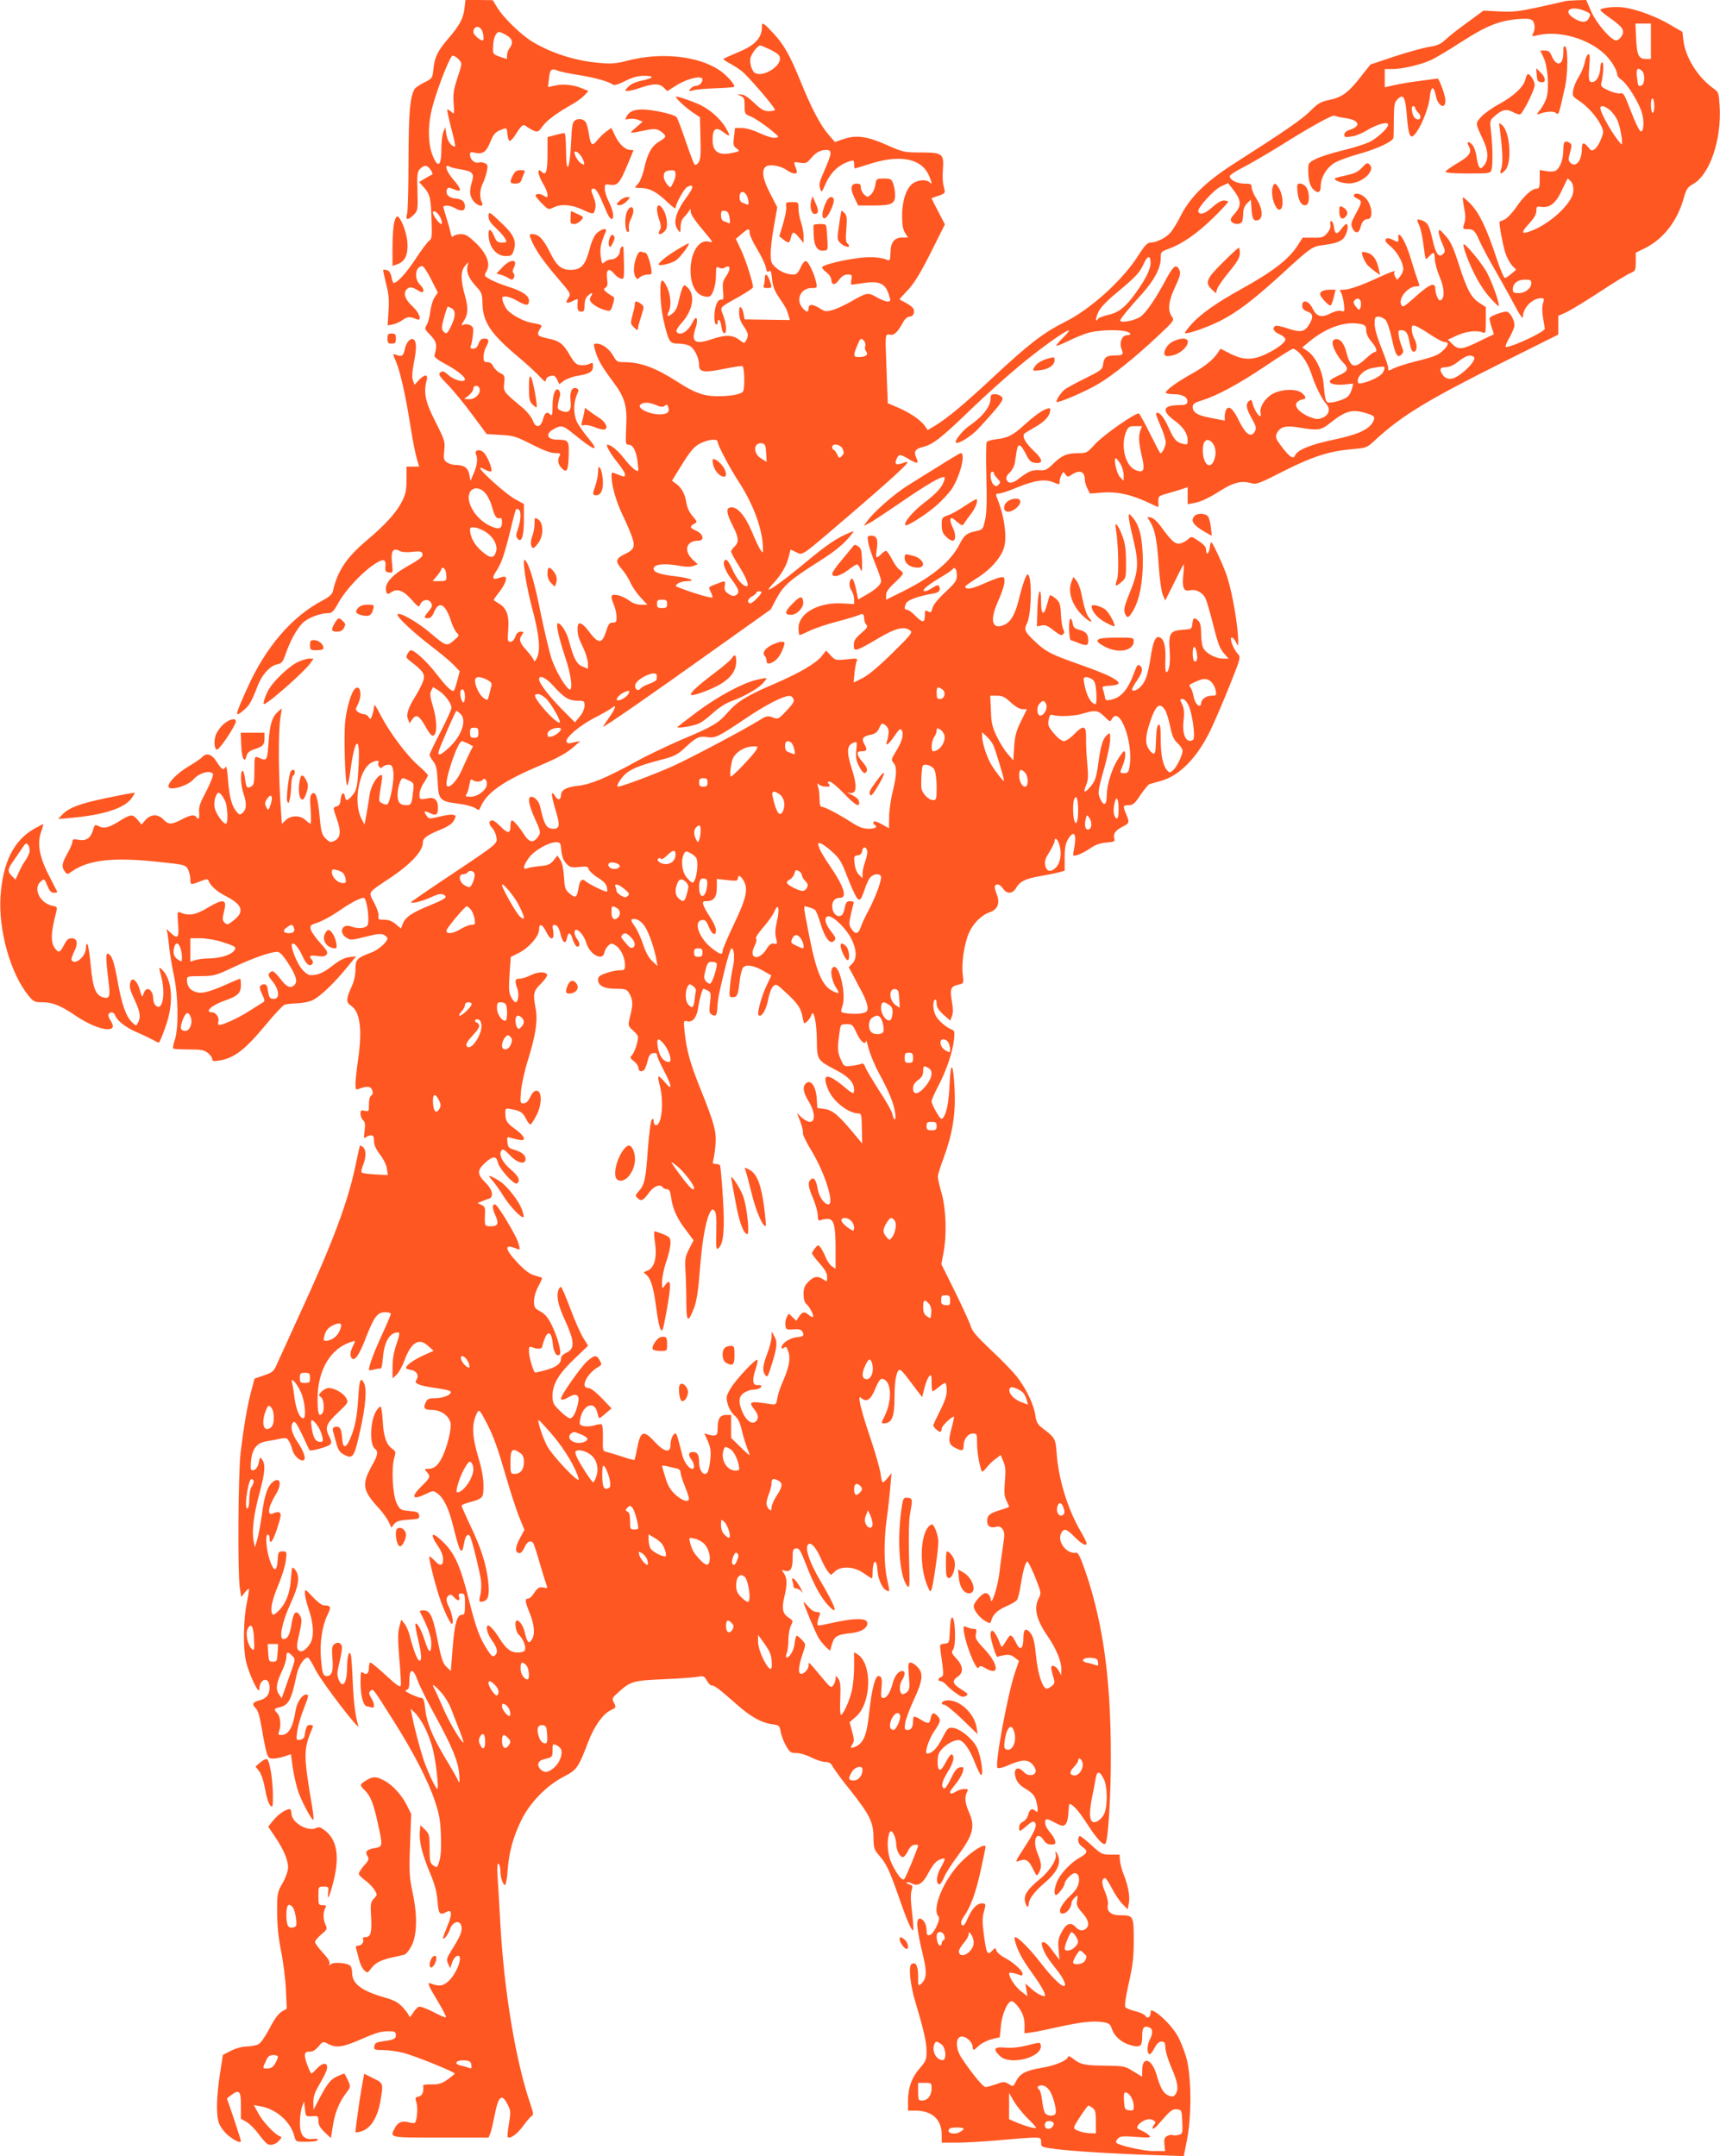 <?xml version="1.0" standalone="no"?>
<!DOCTYPE svg PUBLIC "-//W3C//DTD SVG 20010904//EN"
 "http://www.w3.org/TR/2001/REC-SVG-20010904/DTD/svg10.dtd">
<svg version="1.0" xmlns="http://www.w3.org/2000/svg"
 width="1021pt" height="1280pt" viewBox="0 0 1021 1280"
 preserveAspectRatio="xMidYMid meet">
<g transform="translate(0,1280) scale(0.1,-0.1)"
fill="#ff5722" stroke="none">
<path d="M2757 12749 c-7 -59 -29 -100 -96 -178 -63 -73 -82 -112 -88 -180 -6
-55 -6 -56 -55 -81 -27 -13 -53 -31 -58 -40 -27 -52 -34 -137 -35 -420 0 -162
-4 -307 -9 -322 -11 -36 6 -37 40 -3 24 24 25 29 22 140 -3 105 -1 116 18 135
11 11 27 18 35 15 19 -7 45 -48 33 -52 -5 -2 -24 -12 -42 -23 l-34 -21 31 -34
c34 -40 39 -61 43 -201 3 -89 1 -103 -14 -113 -10 -6 -47 -56 -83 -111 -56
-84 -107 -140 -129 -140 -3 0 -8 16 -12 35 -4 22 -13 37 -26 41 -11 3 -21 4
-23 2 -2 -1 6 -39 17 -83 16 -62 19 -99 14 -164 l-5 -83 30 6 c17 3 44 15 60
27 29 20 41 21 82 4 34 -14 19 35 -22 74 -47 42 -60 81 -36 104 16 17 33 14
71 -10 32 -21 38 7 8 36 -38 36 -29 111 13 111 7 0 31 -35 52 -78 l40 -79 -19
-28 c-11 -16 -22 -54 -26 -85 -3 -30 -13 -66 -21 -79 -14 -22 -13 -25 22 -61
37 -38 41 -58 24 -120 -3 -9 18 -26 63 -50 66 -35 118 -75 118 -92 0 -21 -62
-6 -95 23 -30 26 -38 29 -51 18 -13 -11 -8 -20 44 -73 33 -34 98 -113 145
-177 l86 -116 83 -5 c76 -4 92 -9 184 -56 68 -35 114 -52 138 -52 34 0 36 -2
26 -20 -13 -25 -6 -51 19 -74 27 -25 35 -6 37 86 2 84 -1 87 -71 88 -61 1 -69
37 -14 65 41 22 52 19 109 -27 132 -108 167 -118 89 -25 -28 34 -58 77 -66 96
-19 44 -19 108 0 154 14 32 14 36 -1 42 -27 10 -41 -21 -35 -74 7 -58 -10 -77
-52 -61 -24 9 -27 14 -22 43 3 17 8 39 11 47 3 8 1 22 -4 30 -20 29 -40 -17
-40 -89 0 -51 -3 -62 -12 -53 -21 21 -34 13 -44 -25 -13 -53 -45 -57 -62 -8
-8 20 -34 53 -64 78 -108 89 -111 93 -105 143 4 42 3 46 -25 60 -16 8 -34 26
-40 39 -7 16 -19 25 -35 25 -19 0 -23 5 -23 33 1 17 7 43 15 57 21 36 18 50
-9 50 -18 0 -27 -8 -35 -30 -7 -21 -17 -30 -32 -30 -16 0 -19 4 -14 18 4 9 10
38 12 64 5 39 2 48 -15 57 -11 6 -29 8 -39 4 -17 -7 -17 -6 -2 18 28 42 30 80
9 154 -26 91 -26 146 0 176 l20 24 -5 -25 c-8 -35 7 -72 51 -120 34 -37 37
-46 38 -103 3 -110 49 -179 214 -317 53 -45 112 -99 129 -119 22 -24 33 -31
33 -20 0 17 19 29 44 29 7 0 18 -11 24 -25 l12 -26 28 21 c15 11 54 25 86 30
67 11 86 23 86 57 0 21 -2 22 -20 13 -12 -6 -35 -10 -52 -8 -26 2 -37 12 -64
57 -40 70 -62 87 -129 101 -64 13 -72 22 -51 55 18 27 18 26 -54 40 -47 9
-121 51 -142 79 -9 13 -20 35 -24 50 -5 23 -3 26 17 26 13 0 44 -11 68 -25 55
-32 71 -32 71 0 0 31 -40 57 -129 85 -35 11 -80 30 -101 41 -37 21 -38 22 -22
49 25 44 3 103 -64 168 -43 41 -60 52 -87 52 -18 0 -38 -5 -44 -11 -9 -9 -13
-5 -18 17 -3 16 -13 54 -23 84 -9 30 -18 61 -20 68 -5 16 37 15 68 -3 38 -22
60 -19 60 9 0 30 -16 44 -59 48 -37 3 -58 26 -48 52 6 15 10 15 42 2 49 -21
47 -1 -5 59 -42 49 -55 94 -22 76 9 -5 38 -12 64 -16 72 -11 85 -24 70 -72
-17 -57 -15 -87 9 -117 25 -32 66 -37 49 -7 -14 28 -12 77 5 110 8 16 19 47
24 70 8 36 7 43 -10 52 -11 5 -28 7 -38 4 -23 -7 -51 19 -51 46 0 16 5 18 25
13 49 -12 71 2 95 62 18 45 30 59 56 70 44 18 42 19 46 -23 2 -20 8 -38 13
-40 6 -1 23 17 38 42 35 55 43 60 64 43 9 -7 28 -18 42 -24 24 -9 28 -7 53 28
27 36 80 75 178 131 25 14 56 37 69 51 l24 26 -37 15 c-51 22 -114 28 -162 17
l-41 -9 5 46 c6 58 14 67 49 53 15 -7 72 -19 126 -27 99 -16 182 -39 204 -57
9 -7 32 0 74 21 44 22 76 31 111 31 65 0 61 -13 -10 -28 -39 -8 -67 -21 -82
-37 -23 -24 -23 -25 -3 -25 11 0 46 9 78 20 74 25 110 25 135 0 l21 -21 59 37
c65 40 150 58 150 32 0 -19 -20 -38 -41 -38 -9 0 -23 -7 -30 -17 -13 -15 -11
-16 16 -9 17 5 77 10 134 12 58 2 106 6 109 8 9 10 -41 67 -84 97 -127 87
-348 111 -549 59 -64 -17 -96 -20 -160 -14 -142 11 -284 55 -399 123 -68 39
-179 146 -216 209 l-25 41 -81 1 -81 0 -6 -51z m103 -128 c11 -21 14 -61 5
-61 -17 0 -55 35 -55 49 0 35 33 43 50 12z m148 -31 c35 -21 40 -45 17 -76 -8
-10 -15 -29 -15 -41 0 -13 -1 -23 -2 -23 -2 0 -21 7 -43 14 -39 14 -40 16 -38
59 1 49 17 87 36 87 7 0 27 -9 45 -20z m-288 -140 c25 -25 25 -24 -6 -117 -21
-63 -25 -91 -21 -146 4 -66 4 -67 -14 -51 -11 10 -21 15 -24 13 -2 -3 9 -53
24 -112 16 -59 26 -107 22 -107 -22 0 -45 32 -51 71 l-7 44 -11 -28 c-7 -16
-12 -61 -12 -101 0 -101 -19 -117 -50 -44 -31 72 -32 192 -1 301 32 117 104
297 118 297 7 0 22 -9 33 -20z m-102 -950 c6 -16 7 -30 2 -30 -12 0 -50 50
-50 67 0 24 37 -4 48 -37z m63 -530 c25 -14 24 -49 -3 -105 -24 -49 -29 -52
-48 -30 -10 12 -9 28 6 80 10 36 20 65 22 65 2 0 12 -5 23 -10z m165 -475 c11
-28 -23 -65 -59 -65 l-32 1 28 22 c15 13 27 30 27 40 0 21 28 23 36 2z"/>
<path d="M9295 12794 c-11 -3 -83 -19 -159 -36 -120 -26 -154 -30 -235 -26
l-95 5 -95 -70 c-53 -38 -112 -84 -131 -103 -28 -26 -48 -35 -100 -43 -36 -6
-128 -32 -205 -57 l-140 -47 -57 -72 c-74 -95 -112 -123 -186 -138 -52 -11
-68 -20 -114 -66 -50 -50 -150 -119 -449 -310 -169 -108 -260 -197 -317 -306
-22 -45 -52 -93 -66 -108 -28 -31 -82 -57 -118 -57 -17 -1 -33 -18 -66 -69
-92 -149 -286 -326 -442 -403 -126 -63 -214 -131 -422 -325 -170 -159 -274
-246 -352 -293 l-39 -23 -19 27 c-26 35 -90 78 -161 108 l-57 24 -6 155 c-3
85 -6 163 -6 174 -1 11 -1 34 0 51 2 27 5 31 26 27 24 -5 44 14 78 76 10 18
25 31 36 31 22 0 34 22 25 45 -3 9 -23 25 -44 36 -22 11 -39 21 -39 22 0 2 22
27 50 56 36 38 74 100 135 221 l84 168 -40 77 -40 78 36 13 c48 16 48 16 37
57 -6 19 -8 64 -5 99 7 96 -1 102 -128 103 -100 0 -107 1 -202 43 -119 53
-183 62 -258 37 l-53 -18 -38 44 c-47 54 -101 156 -163 309 -65 160 -101 225
-164 292 -53 58 -69 69 -68 46 2 -71 -38 -116 -141 -158 -42 -18 -81 -35 -86
-38 -5 -3 9 -14 30 -25 21 -11 57 -33 78 -50 39 -31 196 -214 196 -229 0 -4
-16 -8 -36 -8 -29 0 -45 9 -88 50 -35 33 -61 50 -77 49 l-24 0 23 -9 c19 -8
22 -17 22 -58 0 -47 1 -50 38 -64 20 -8 67 -40 105 -69 65 -52 66 -54 39 -57
-16 -2 -56 10 -93 28 -39 18 -80 30 -105 30 l-41 0 -6 -52 c-6 -47 -4 -55 15
-69 21 -16 21 -17 -27 -27 -80 -17 -115 7 -115 78 0 67 19 80 65 45 42 -33 44
-24 7 36 -31 47 -84 95 -141 124 -42 21 -143 56 -148 51 -6 -6 51 -60 97 -92
l45 -30 3 -125 c3 -98 0 -128 -12 -144 -9 -13 -18 -17 -24 -10 -5 6 -28 67
-52 138 -24 70 -48 134 -54 142 -13 16 -141 45 -204 45 -50 0 -77 -12 -93 -42
-10 -19 -9 -20 14 -14 14 3 38 1 54 -5 l28 -11 -39 -34 c-44 -38 -45 -38 43
-20 67 15 84 13 114 -12 24 -21 22 -27 -18 -51 -46 -27 -70 -69 -90 -156 -8
-40 -25 -81 -35 -93 -11 -12 -20 -22 -20 -24 0 -2 17 -4 38 -4 51 -2 92 -25
153 -83 27 -26 49 -43 49 -37 0 25 50 115 69 126 40 21 41 -1 2 -53 -71 -96
-89 -159 -56 -203 13 -18 14 -17 15 19 0 23 7 44 19 56 10 10 24 27 30 37 10
18 10 18 11 -3 0 -13 24 -51 53 -85 88 -106 85 -100 53 -92 -57 14 -107 -66
-107 -171 0 -101 43 -162 109 -156 21 2 42 66 42 126 0 51 2 55 18 46 11 -6
24 -6 33 0 35 22 40 -7 8 -53 -17 -24 -21 -40 -17 -83 3 -30 2 -54 -1 -53 -21
2 -30 -6 -40 -33 -14 -40 -14 -106 -1 -114 6 -3 10 1 10 9 0 33 19 14 22 -21
2 -20 9 -38 16 -41 18 -6 15 54 -5 106 -19 52 -28 42 96 112 44 25 81 50 81
55 0 26 -44 166 -72 223 l-30 64 34 29 c40 35 48 36 48 6 0 -13 20 -56 45 -97
25 -41 48 -90 51 -108 5 -24 9 -30 19 -22 9 8 14 -3 18 -47 4 -41 15 -70 40
-107 44 -65 47 -71 57 -106 l9 -30 -135 2 -134 2 -6 33 c-7 37 -23 54 -26 26
-3 -40 4 -68 28 -102 27 -40 29 -53 13 -82 -10 -19 -10 -19 -36 0 -42 34 -84
36 -169 7 -101 -34 -124 -16 -93 73 6 17 8 39 5 48 -5 12 -12 5 -29 -28 -24
-47 -67 -73 -88 -52 -9 9 -1 24 30 59 65 74 79 165 32 208 -18 17 -20 17 -29
-1 -5 -10 -15 -44 -22 -75 -8 -41 -19 -63 -37 -78 -30 -24 -39 -20 -24 8 17
33 13 102 -10 149 -11 24 -25 41 -30 37 -16 -9 -10 -156 11 -240 30 -127 35
-134 89 -134 27 0 56 -7 70 -16 27 -20 51 -72 51 -113 0 -41 30 -45 151 -20
55 11 103 18 107 15 12 -12 14 -137 2 -151 -14 -17 -78 -28 -161 -27 -77 2
-128 21 -230 87 -126 81 -217 115 -312 115 -43 0 -47 3 -67 38 -23 41 -65 72
-98 72 -19 0 -20 -3 -10 -37 15 -55 40 -99 102 -182 76 -101 90 -148 83 -278
-4 -96 -4 -103 14 -103 27 0 46 -37 54 -104 7 -57 7 -58 -14 -46 -12 6 -42 37
-67 69 -37 48 -78 81 -99 81 -12 0 20 -56 60 -105 25 -31 45 -62 45 -70 0 -18
-2 -18 -45 -1 -34 15 -35 14 -35 -8 0 -59 26 -150 67 -236 25 -52 51 -114 58
-137 15 -50 7 -67 -45 -92 -55 -26 -59 -43 -21 -87 18 -20 41 -56 52 -80 10
-24 37 -64 60 -89 l42 -45 -38 0 c-25 0 -49 9 -72 26 -18 14 -49 28 -68 31
-41 7 -44 -3 -20 -60 8 -20 15 -51 15 -70 0 -28 -3 -33 -22 -33 -19 1 -26 -8
-38 -46 -27 -84 -46 -84 -108 -2 -36 48 -61 57 -63 22 -2 -42 2 -59 32 -121
16 -34 29 -77 29 -95 l0 -32 -32 13 c-35 14 -53 48 -82 157 -14 51 -46 100
-65 100 -13 0 6 -88 44 -201 38 -110 48 -213 21 -189 -28 23 -78 110 -101 177
-13 38 -42 160 -65 271 -37 186 -68 291 -93 317 -20 21 4 -145 43 -290 43
-161 50 -251 25 -295 -8 -14 -14 -20 -15 -13 0 7 -20 35 -45 63 -44 49 -47 65
-22 98 7 9 4 12 -12 12 -15 0 -25 -9 -32 -30 -7 -19 -18 -30 -29 -30 -17 0
-18 7 -13 73 6 83 -8 125 -55 154 -15 9 -29 18 -31 20 -2 1 10 20 27 41 36 45
55 89 42 97 -4 3 -20 1 -35 -5 -41 -15 -47 -3 -20 38 32 48 50 102 85 245 15
65 31 121 33 124 3 3 10 2 16 -2 16 -9 13 -63 -4 -114 -13 -34 -13 -46 -3 -58
24 -29 38 13 38 113 l0 92 -58 32 c-53 31 -202 164 -202 181 0 5 13 0 29 -9
16 -9 33 -13 37 -10 10 11 -23 92 -46 113 -24 22 -56 13 -44 -13 11 -26 7 -63
-14 -112 l-19 -45 -7 38 c-8 41 -32 57 -84 57 -15 0 -37 7 -49 15 -19 13 -21
22 -16 71 6 52 3 61 -52 170 -61 119 -72 175 -52 247 10 36 -13 37 -47 0 l-25
-27 -10 26 c-6 17 -5 48 5 99 16 85 17 118 5 138 -16 24 -49 -5 -58 -52 -9
-42 -18 -47 -56 -32 -16 7 -16 4 2 -37 26 -62 57 -196 86 -378 13 -85 31 -176
39 -202 l14 -48 -38 0 -37 0 0 -78 c0 -65 -5 -86 -28 -131 -32 -63 -98 -137
-208 -229 -121 -102 -174 -182 -201 -302 -4 -17 -21 -33 -58 -53 -184 -95
-341 -278 -450 -522 -76 -169 -77 -178 -19 -129 32 27 45 50 81 144 26 66 73
118 115 126 26 5 33 13 49 57 28 82 65 149 99 185 31 33 105 62 156 62 21 0
32 11 59 60 40 73 133 174 206 225 60 41 79 39 74 -8 -3 -27 1 -33 21 -35 24
-4 24 -3 18 56 -8 70 6 92 44 72 14 -8 42 -10 76 -6 43 5 55 3 60 -9 6 -19 -9
-32 -93 -79 -95 -55 -137 -107 -120 -151 5 -14 8 -14 30 0 35 23 70 10 119
-45 41 -46 44 -47 53 -26 12 28 50 33 63 7 9 -16 6 -25 -14 -49 -30 -36 -31
-42 -4 -42 14 0 25 11 35 35 29 71 68 51 101 -51 9 -30 25 -61 34 -70 17 -15
16 -18 -17 -46 -42 -37 -46 -35 -144 48 -79 67 -190 128 -190 104 0 -17 96
-106 195 -182 55 -42 117 -93 137 -114 l37 -39 -14 -54 c-8 -30 -17 -57 -20
-60 -11 -11 -41 17 -104 98 -57 74 -130 141 -152 141 -5 0 -14 -10 -20 -22
-10 -19 -8 -24 15 -42 74 -56 88 -75 81 -109 -4 -17 -24 -59 -44 -92 -48 -77
-61 -114 -49 -144 l9 -25 15 22 c24 34 41 26 75 -33 35 -62 47 -73 60 -54 15
24 10 98 -12 169 -16 54 -18 73 -9 90 l11 21 32 -20 c37 -23 77 -76 77 -103 0
-10 -29 -75 -65 -143 -36 -69 -65 -130 -65 -136 0 -5 10 -23 22 -39 18 -24 23
-48 26 -121 5 -108 13 -116 123 -130 40 -5 83 -16 97 -25 13 -8 25 -14 26 -12
1 2 8 16 16 32 39 77 138 144 344 231 111 47 161 75 206 115 l35 31 -30 -6
c-16 -4 -34 -7 -39 -8 -4 -1 -11 4 -13 11 -8 22 78 95 167 141 47 24 93 51
103 59 30 26 20 -6 -18 -59 -19 -27 -35 -51 -35 -53 0 -8 293 195 655 454
l340 242 34 64 c40 76 81 113 246 217 107 67 161 113 204 170 13 16 11 16 -20
3 -73 -31 -131 -70 -250 -169 -173 -144 -275 -212 -202 -134 48 51 81 106 94
158 l12 47 33 -16 c41 -19 21 -33 313 217 245 210 355 311 348 317 -2 3 -16 0
-31 -6 -36 -13 -48 -5 -34 25 14 31 19 31 74 -1 51 -30 60 -28 43 9 -17 37 -6
53 44 65 57 15 107 54 289 230 80 77 204 188 275 247 125 105 290 222 298 213
3 -2 -13 -22 -35 -43 -22 -22 -40 -43 -40 -47 0 -4 30 8 68 26 37 19 91 41
121 50 56 16 163 21 220 10 35 -7 42 -24 11 -24 -29 0 -47 -43 -33 -80 14 -36
10 -40 -42 -40 -48 0 -62 -12 -67 -55 -3 -27 -13 -35 -104 -80 -55 -27 -110
-57 -121 -65 -24 -18 -58 -69 -50 -76 8 -8 174 63 247 107 85 50 220 159 350
281 101 95 102 96 86 119 -26 37 -20 92 20 176 29 63 34 81 25 100 -17 38 -35
27 -76 -49 -63 -119 -120 -203 -155 -228 -33 -23 -120 -40 -120 -23 0 10 44
65 132 162 69 77 108 150 108 206 0 40 1 41 50 59 77 28 167 90 263 184 48 47
87 89 87 94 0 4 -11 8 -25 8 -16 0 -42 -16 -70 -41 -41 -38 -74 -48 -82 -24
-6 20 94 131 136 149 l41 19 22 -28 c57 -71 61 -103 18 -152 -25 -28 -29 -38
-19 -49 16 -19 55 -18 63 2 3 9 6 31 6 50 0 22 8 42 23 57 l22 22 3 -40 c4
-72 11 -87 35 -83 36 5 35 64 -2 124 -17 26 -31 58 -31 71 0 20 -5 23 -43 23
-44 0 -87 22 -87 44 0 7 33 29 73 49 39 20 142 79 227 132 188 118 314 187
323 178 4 -3 32 -10 64 -14 81 -11 95 -47 27 -69 -22 -7 -34 -18 -34 -29 0
-15 6 -17 43 -11 23 3 60 18 82 31 63 40 135 61 135 39 0 -21 -65 -81 -113
-104 -29 -13 -101 -36 -162 -50 -60 -15 -130 -37 -155 -50 -43 -22 -45 -25
-44 -67 0 -57 10 -94 30 -113 27 -27 44 -20 44 20 0 51 37 112 85 139 22 13
89 37 148 53 108 31 195 72 199 95 1 7 2 56 2 109 1 87 3 100 23 120 34 33 45
13 54 -94 7 -93 15 -128 29 -128 29 0 98 147 107 231 7 68 23 74 36 12 12 -63
57 -86 57 -30 0 30 -37 132 -47 131 -4 -1 -51 -7 -103 -14 -52 -6 -121 -18
-152 -25 l-58 -13 0 54 0 54 43 0 c61 0 171 26 230 53 29 13 112 63 186 111
145 93 220 123 333 133 47 4 72 2 83 -7 17 -14 20 -53 5 -80 -9 -16 -6 -17 28
-9 125 29 292 -17 393 -108 40 -36 79 -99 79 -126 0 -8 11 -22 24 -30 35 -23
104 -134 122 -195 15 -49 12 -112 -5 -112 -9 0 -33 49 -72 151 -27 70 -34 80
-52 75 -11 -3 -42 5 -69 17 -39 18 -47 26 -43 42 13 53 17 125 6 125 -6 0 -11
-13 -11 -30 0 -36 -18 -77 -37 -84 -30 -12 -36 5 -29 86 5 62 4 79 -6 76 -7
-3 -16 -23 -20 -45 -4 -23 -19 -61 -34 -85 -15 -23 -31 -60 -35 -81 -6 -36 -4
-40 30 -62 50 -32 105 -92 131 -142 21 -42 21 -44 4 -88 -9 -25 -26 -52 -37
-60 -18 -12 -22 -11 -39 11 -27 33 -38 30 -38 -10 0 -70 -36 -114 -68 -82 -13
13 -13 21 -2 61 11 40 11 48 -1 56 -30 19 -39 10 -39 -42 0 -59 -23 -116 -52
-125 -11 -3 -35 -3 -54 1 l-34 6 0 -56 c0 -48 -3 -55 -19 -55 -28 0 -76 -44
-122 -112 -22 -32 -53 -64 -67 -71 -15 -6 -28 -12 -30 -13 -6 -3 19 -141 34
-186 8 -25 26 -58 39 -73 l25 -26 -28 -24 c-15 -13 -32 -25 -39 -25 -6 0 -30
57 -53 128 -55 167 -100 259 -150 311 -23 24 -44 41 -46 39 -2 -3 1 -30 7 -62
9 -41 9 -67 1 -92 -10 -33 -9 -34 16 -34 39 0 47 -8 75 -71 13 -30 53 -105 88
-165 34 -60 87 -154 116 -209 33 -63 53 -92 53 -77 0 55 56 112 109 112 17 0
19 -4 10 -32 -6 -21 -5 -53 1 -87 5 -30 10 -58 10 -62 0 -19 -192 -109 -231
-109 -6 0 3 24 20 54 17 29 31 63 31 75 0 33 -28 81 -48 81 -26 0 -96 -27
-100 -38 -1 -5 4 -29 12 -53 8 -24 14 -43 13 -44 -1 0 -36 -17 -78 -37 -108
-54 -131 -57 -166 -22 l-28 28 55 25 c55 25 120 32 153 17 15 -7 17 -1 17 71
l0 80 -37 24 c-50 32 -75 79 -124 231 -33 103 -48 136 -80 170 -32 37 -38 40
-39 22 0 -12 9 -43 21 -69 19 -43 19 -49 5 -63 -24 -24 -43 0 -61 80 -20 88
-29 106 -62 119 -33 12 -36 8 -19 -27 8 -16 20 -67 25 -113 6 -46 12 -86 14
-88 2 -2 12 6 22 17 26 28 31 25 32 -19 1 -21 13 -66 27 -100 29 -66 33 -122
13 -140 -11 -8 -16 -5 -25 15 -7 14 -12 36 -12 49 0 44 -35 29 -124 -52 -64
-57 -71 -61 -80 -38 -14 38 44 105 90 105 23 0 24 1 9 38 -7 20 -24 71 -36
112 -23 80 -52 144 -70 155 -6 5 -10 0 -9 -11 4 -33 1 -35 -31 -18 -23 11 -34
13 -42 5 -8 -8 -1 -20 27 -43 39 -32 75 -96 76 -134 0 -12 -8 -32 -19 -45 -18
-23 -18 -23 -29 -2 -6 11 -8 23 -5 27 15 15 -20 3 -98 -33 -101 -47 -171 -71
-206 -71 -21 0 -23 -3 -14 -14 6 -8 14 -37 18 -66 6 -50 5 -52 -15 -46 -13 4
-37 -1 -63 -14 -54 -28 -84 -20 -107 28 -21 46 -62 58 -62 19 0 -19 8 -28 30
-36 35 -12 38 -33 11 -78 -27 -44 -51 -48 -126 -23 -35 12 -69 19 -75 15 -20
-13 -9 -35 25 -49 19 -8 35 -22 35 -30 0 -20 -51 -58 -120 -90 -75 -35 -131
-34 -206 4 l-59 30 -15 -23 c-28 -42 -77 -82 -156 -126 -85 -47 -154 -97 -154
-112 0 -5 22 -9 49 -9 53 0 85 -20 79 -49 -3 -12 -15 -16 -53 -16 -92 -1 -101
-34 -25 -90 55 -40 80 -78 80 -121 0 -24 -3 -25 -27 -19 -41 10 -53 23 -88
101 -28 62 -58 95 -72 80 -3 -2 9 -36 26 -74 17 -39 31 -83 31 -99 -1 -26 -25
-72 -34 -62 -2 2 -29 54 -60 116 -30 61 -60 114 -65 118 -16 9 -213 -128 -263
-184 -44 -49 -49 -51 -96 -51 -68 0 -99 -13 -150 -63 -37 -36 -47 -41 -81 -38
-44 3 -67 -7 -124 -51 -38 -30 -63 -31 -73 -3 -4 9 4 25 19 39 14 13 28 39 31
57 3 19 8 51 11 72 8 49 23 44 55 -19 21 -42 30 -49 58 -52 47 -5 42 22 -13
73 -50 47 -71 88 -52 103 7 4 33 21 60 36 57 33 83 60 90 92 4 21 1 24 -17 18
-29 -9 -72 -39 -135 -96 -67 -61 -99 -78 -164 -85 -29 -3 -56 -11 -60 -17 -4
-6 -5 -99 -2 -206 4 -140 2 -212 -7 -255 -13 -57 -14 -59 -51 -67 -58 -12 -73
-24 -99 -75 -51 -103 -159 -194 -335 -282 l-103 -51 0 27 c0 19 14 40 50 73
28 25 50 50 50 56 0 5 -9 15 -20 22 -11 6 -31 34 -45 62 -14 27 -30 50 -35 50
-6 0 -19 -9 -30 -20 -29 -29 -33 -25 -26 25 10 61 1 85 -31 85 -24 0 -25 -2
-19 -40 3 -22 22 -78 41 -125 19 -46 35 -92 35 -103 0 -22 -29 -50 -91 -85
l-45 -26 -12 59 c-14 66 -28 83 -38 45 -4 -16 0 -34 10 -50 9 -13 16 -37 16
-52 l0 -29 -69 4 c-143 8 -261 -58 -261 -147 0 -22 3 -41 7 -41 3 0 29 11 58
25 28 14 102 39 163 55 62 16 120 34 131 39 22 12 31 5 31 -24 0 -11 6 -27 13
-34 10 -10 4 -20 -30 -49 -41 -36 -47 -47 -44 -85 1 -26 26 -17 145 54 103 61
153 73 189 46 16 -11 5 -25 -105 -133 -81 -80 -142 -131 -177 -149 l-54 -27 5
54 c3 29 9 62 13 72 8 18 5 19 -59 12 -66 -7 -68 -6 -95 23 l-27 29 -27 -34
c-35 -43 -133 -100 -277 -162 -164 -70 -224 -107 -278 -169 -57 -66 -88 -85
-281 -166 -83 -36 -205 -94 -269 -130 -169 -93 -266 -134 -342 -142 -68 -7
-100 -25 -100 -56 0 -27 -18 -32 -32 -9 -31 49 -29 16 7 -103 19 -67 15 -87
-19 -87 -42 0 -55 21 -80 132 -7 31 -31 58 -52 58 -24 0 -16 -48 22 -132 33
-73 35 -81 20 -102 -27 -42 -54 -39 -83 7 -33 51 -64 87 -75 87 -4 0 -8 -16
-8 -35 0 -45 -16 -45 -60 0 -19 19 -40 35 -46 35 -23 0 -25 -20 -5 -42 12 -12
24 -36 27 -55 8 -42 14 -37 -273 -229 -128 -85 -233 -157 -233 -160 0 -11 69
6 122 31 39 18 56 21 71 14 27 -15 15 -24 -92 -68 -99 -41 -136 -67 -151 -107
l-10 -26 -31 26 c-21 18 -42 26 -68 26 -34 0 -38 2 -34 23 2 12 -9 46 -26 78
-35 66 -41 56 84 140 132 87 205 165 205 217 0 26 24 44 103 76 48 20 72 37
82 56 13 26 13 28 -5 33 -11 3 -47 -2 -81 -11 -59 -14 -63 -14 -75 3 -22 29
-17 35 16 19 38 -19 50 -12 50 31 0 47 -21 65 -64 55 -19 -4 -37 -5 -40 -2
-14 13 -4 60 19 94 14 20 25 41 25 46 0 4 -24 29 -54 55 -70 60 -173 198 -226
300 -28 56 -40 71 -40 53 0 -13 -5 -37 -11 -53 -9 -25 -12 -26 -20 -10 -6 9
-18 17 -28 17 -9 0 -25 6 -35 13 -17 13 -17 15 -2 45 29 56 14 126 -19 91 -20
-21 -45 -104 -55 -183 -11 -82 -1 -401 12 -388 4 4 13 46 19 93 25 189 57 210
48 32 -7 -137 -11 -156 -42 -190 -25 -28 -35 -29 -39 -3 -5 34 -23 23 -26 -16
-2 -26 -9 -38 -23 -41 -24 -7 -24 -5 2 -79 25 -72 20 -109 -17 -126 -22 -10
-28 -8 -51 14 -22 23 -27 38 -35 124 -11 120 -24 160 -46 142 -12 -10 -13 -28
-8 -95 3 -46 3 -83 -1 -83 -4 0 -17 10 -30 22 -31 29 -85 29 -116 0 l-24 -23
-9 138 c-11 176 -12 411 0 488 l9 60 -23 -20 c-35 -31 -48 -73 -56 -184 -8
-111 -8 -111 -66 -86 -16 6 -18 -1 -18 -79 0 -73 -3 -87 -19 -95 -25 -14 -30
-7 -37 50 -4 27 -10 46 -15 43 -14 -8 -10 -87 6 -134 20 -57 19 -93 -3 -114
-18 -15 -20 -15 -35 2 -30 33 -45 87 -53 186 -5 68 -10 93 -16 82 -12 -21 -23
-14 -54 35 -26 42 -61 52 -83 25 -7 -8 -43 -33 -81 -55 -65 -39 -120 -93 -120
-119 0 -31 116 2 150 43 22 26 70 47 96 41 22 -6 23 -8 10 -44 -8 -20 -28 -64
-46 -97 -23 -44 -31 -70 -28 -97 3 -37 -4 -49 -17 -28 -10 16 -37 12 -87 -15
-59 -31 -79 -31 -108 0 -32 34 -74 33 -106 -2 l-24 -28 -23 28 c-29 35 -42 34
-103 -4 -65 -42 -96 -50 -127 -34 -24 12 -25 11 -36 -26 -14 -46 -41 -63 -87
-54 -28 5 -34 3 -34 -11 0 -10 -13 -41 -30 -71 -33 -58 -36 -79 -15 -107 13
-18 15 -18 42 1 97 68 241 85 499 58 174 -18 175 -19 190 -46 8 -16 14 -42 14
-60 0 -34 1 -34 69 -7 26 10 35 10 38 1 11 -30 50 -66 102 -92 102 -52 115
-94 45 -147 -32 -25 -36 -26 -51 -11 -13 13 -14 22 -4 62 20 79 1 84 -100 24
-69 -41 -109 -48 -161 -25 -15 7 -16 0 -11 -68 7 -84 -2 -94 -45 -53 l-24 22
6 -25 c2 -14 8 -54 11 -90 4 -36 16 -108 27 -160 26 -119 29 -311 6 -382 -9
-26 -13 -49 -10 -52 3 -4 44 -6 92 -6 73 0 92 -3 114 -21 14 -11 26 -27 26
-36 0 -13 8 -14 41 -9 91 15 153 63 284 221 47 57 94 106 103 110 9 4 44 8 77
9 35 1 74 10 94 20 46 25 121 96 194 185 l61 74 -42 -5 c-29 -4 -59 -20 -101
-53 -41 -32 -72 -48 -100 -52 -36 -5 -44 -2 -74 28 -32 32 -76 143 -63 156 11
11 39 -23 62 -74 22 -50 45 -66 60 -42 3 6 1 16 -5 22 -21 21 -11 28 32 22 32
-5 46 -3 55 8 10 12 4 24 -37 69 -27 30 -53 66 -56 80 -6 24 -3 27 43 42 28
10 83 40 122 67 67 47 127 79 149 79 19 0 38 -145 21 -165 -14 -17 -57 -19
-96 -5 -52 20 -76 -35 -29 -66 24 -16 31 -16 115 5 69 18 93 20 109 11 12 -6
21 -15 21 -20 0 -21 -53 -69 -97 -85 -85 -32 -93 -41 -93 -100 0 -35 -8 -71
-25 -107 -30 -65 -31 -89 -4 -106 57 -36 71 -142 44 -327 -8 -55 -15 -117 -15
-139 0 -32 3 -37 17 -31 51 19 73 18 82 -6 6 -17 5 -26 -5 -32 -9 -5 -14 -25
-14 -53 0 -42 -1 -44 -25 -38 -22 5 -25 3 -25 -19 0 -13 7 -30 15 -37 12 -10
14 -25 9 -64 -5 -42 -4 -49 7 -38 7 6 21 12 31 12 14 0 18 -8 18 -34 0 -23 11
-48 36 -80 21 -28 38 -63 41 -85 l5 -37 -73 4 c-41 2 -77 7 -82 11 -4 4 -1 24
8 44 19 46 19 91 0 107 -9 7 -17 11 -18 9 -2 -2 -13 -52 -25 -110 -46 -222
-133 -457 -330 -884 -65 -143 -128 -280 -139 -305 -18 -41 -26 -48 -76 -65
l-56 -19 -20 -75 c-24 -90 -45 -216 -63 -366 -14 -124 -18 -705 -5 -798 l9
-58 20 26 c11 14 22 24 25 22 2 -3 -3 -40 -12 -83 -20 -94 -23 -267 -5 -345
16 -74 78 -204 79 -168 2 68 61 79 61 11 0 -43 -19 -66 -63 -77 -37 -10 -43
-23 -20 -45 14 -12 24 -47 37 -121 9 -57 22 -121 28 -141 10 -34 15 -38 42
-38 17 1 47 7 67 14 l36 12 11 -82 c7 -45 21 -107 32 -139 19 -56 74 -160 89
-169 4 -3 2 29 -5 72 -54 317 -54 345 1 475 5 13 2 17 -14 17 -20 0 -25 -10
-33 -65 -2 -12 -12 -21 -27 -23 -23 -4 -24 -2 -17 49 4 29 20 87 37 129 33 86
34 90 15 90 -23 0 -54 -47 -61 -93 -17 -105 -42 -147 -88 -147 -15 0 -17 4
-10 23 12 36 8 85 -10 105 -23 25 -22 29 13 37 53 12 70 44 100 189 11 55 44
106 68 106 5 0 25 -33 45 -73 34 -69 267 -373 254 -332 -17 52 -28 139 -33
259 -3 72 -8 142 -10 155 -9 44 -24 2 -24 -67 0 -95 -26 -131 -50 -72 -10 25
-10 42 4 98 9 37 16 77 16 90 0 28 -25 39 -46 21 -14 -11 -15 -26 -11 -83 7
-75 -3 -106 -33 -106 -22 0 -27 13 -35 105 -8 90 8 195 38 256 25 50 21 59
-22 59 -10 0 -39 22 -65 50 -45 48 -46 49 -46 21 0 -15 9 -54 20 -87 32 -90
36 -172 11 -211 -27 -42 -55 -57 -71 -38 -10 12 -9 30 4 86 20 88 20 100 2
125 -21 27 -35 9 -46 -60 -10 -62 -23 -86 -48 -86 -28 0 -8 100 42 209 51 111
58 164 28 202 -19 22 -19 22 -25 -54 -6 -87 -31 -149 -75 -191 -27 -25 -32
-27 -38 -12 -10 27 3 85 42 176 19 47 38 109 41 137 6 52 5 53 -20 53 -24 0
-26 -3 -29 -53 -4 -72 -25 -69 -49 8 -20 65 -25 145 -9 145 6 0 10 -9 10 -19
0 -48 19 -24 45 55 23 70 25 88 15 94 -8 5 -22 4 -33 -2 -44 -23 -39 30 11
112 36 58 26 104 -15 75 -34 -23 -53 -79 -68 -193 -8 -59 -21 -127 -28 -152
l-14 -45 -8 39 c-11 56 1 156 35 281 33 121 37 172 16 200 -12 17 -14 16 -20
-17 -6 -34 -28 -54 -45 -43 -4 2 -4 30 0 62 9 68 37 99 97 108 20 3 54 9 75
14 33 7 40 6 51 -13 8 -11 17 -33 20 -49 8 -33 39 -67 62 -67 25 0 11 50 -31
111 -35 52 -44 96 -24 116 9 9 22 -10 53 -75 22 -48 42 -89 43 -91 6 -9 112
21 123 34 9 10 7 21 -4 44 -29 55 -22 77 48 143 63 60 65 62 51 88 -15 29 -69
60 -104 60 -12 0 -30 -9 -42 -21 -19 -19 -19 -22 -4 -33 19 -14 23 -82 6 -99
-19 -19 -26 4 -26 91 1 171 78 299 203 337 23 7 23 6 8 -24 -19 -36 -21 -67
-4 -77 18 -11 43 28 82 130 47 120 67 146 112 146 19 0 34 -4 34 -9 0 -6 -24
-63 -54 -128 -47 -102 -76 -181 -76 -205 0 -4 14 -3 31 2 18 5 35 7 39 5 4 -2
10 27 13 65 8 96 40 150 90 150 11 0 9 -14 -9 -68 -16 -44 -24 -91 -24 -136
l0 -69 24 22 c13 12 33 49 45 80 41 113 87 142 142 91 l33 -29 -60 -27 c-56
-25 -104 -59 -104 -75 0 -4 12 -9 26 -11 35 -4 53 -31 37 -57 -10 -16 -8 -20
14 -30 14 -7 60 -16 101 -21 42 -6 80 -14 85 -19 16 -16 -36 -41 -85 -41 -37
0 -50 -4 -58 -19 -21 -40 -13 -51 34 -51 51 0 100 -33 110 -76 8 -32 -19 -144
-50 -206 -25 -50 -48 -68 -85 -68 -21 0 -21 -1 -6 -18 24 -27 22 -33 -28 -82
-69 -68 -59 -88 23 -49 43 21 44 21 70 2 36 -26 67 -91 92 -193 40 -162 51
-180 65 -100 7 43 22 60 35 40 11 -17 57 -206 65 -261 3 -25 2 -65 -4 -88 -9
-40 -8 -42 12 -39 35 5 44 38 35 120 -12 102 -41 194 -104 327 -30 63 -54 118
-54 122 0 5 18 13 41 19 87 24 89 26 89 100 0 45 -10 99 -31 170 -35 116 -39
187 -15 245 19 45 19 45 67 -47 40 -79 61 -137 114 -318 24 -85 59 -190 76
-234 l32 -78 -28 -52 c-29 -54 -29 -86 0 -86 8 0 21 16 29 35 15 35 38 45 52
23 4 -6 22 -61 39 -122 18 -61 36 -119 40 -129 6 -15 4 -17 -16 -12 -28 6 -38
0 -62 -37 -10 -16 -24 -28 -32 -28 -21 0 -19 -17 10 -88 28 -70 32 -129 10
-158 -12 -16 -16 -17 -24 -5 -5 8 -12 31 -16 50 -7 35 -30 71 -47 71 -16 0 -8
-67 11 -84 25 -22 45 -71 37 -91 -3 -10 -19 -15 -44 -15 -41 0 -70 23 -108 85
-23 38 -55 75 -66 75 -18 0 -6 -50 22 -88 33 -46 38 -73 16 -91 -11 -9 -20 -2
-44 36 -47 74 -66 126 -111 304 -48 191 -82 267 -148 332 -70 69 -87 58 -33
-22 19 -27 30 -57 30 -78 0 -40 -17 -43 -50 -8 -13 14 -27 25 -31 25 -7 0 25
-135 57 -235 24 -76 66 -165 76 -165 13 0 1 65 -18 102 -17 34 -18 52 -1 66
10 9 17 6 30 -8 22 -26 40 -26 32 0 -5 16 -2 20 14 20 19 0 21 -6 21 -64 0
-54 -3 -64 -17 -62 -29 2 -45 -51 -56 -195 l-11 -139 -23 22 c-26 24 -33 47
-62 192 -23 113 -40 146 -77 146 -14 0 -24 -3 -22 -7 48 -93 68 -149 68 -187
0 -67 -14 -63 -38 13 -22 68 -46 111 -56 101 -3 -3 4 -42 14 -85 23 -94 26
-138 8 -133 -12 4 -35 66 -58 155 -6 22 -19 52 -29 64 l-19 24 -12 -44 c-9
-34 -9 -77 0 -186 7 -77 11 -150 9 -160 -3 -14 -21 -3 -87 58 -46 43 -88 77
-93 77 -5 0 -9 -13 -9 -29 0 -35 -15 -48 -35 -31 -13 11 -15 2 -15 -64 0 -74
18 -136 39 -136 5 0 16 -3 25 -6 22 -8 21 20 -1 57 -14 24 -15 31 -4 41 15 15
11 22 139 -181 115 -182 202 -350 243 -472 26 -77 33 -114 36 -204 3 -73 0
-124 -9 -153 -13 -42 -14 -42 -35 -27 -21 15 -23 24 -23 101 0 79 -2 87 -27
112 l-28 27 -3 -40 c-5 -56 13 -130 60 -243 30 -71 41 -116 45 -169 6 -77 13
-85 54 -63 32 18 34 -15 5 -83 -14 -34 -26 -66 -26 -71 0 -19 30 18 40 49 18
55 70 60 70 7 0 -28 -13 -55 -64 -137 -25 -41 -27 -49 -16 -73 l12 -27 12 35
c12 39 46 55 46 22 0 -37 -37 -108 -71 -136 -32 -27 -53 -30 -102 -11 -24 10
-16 -11 46 -113 27 -45 47 -85 44 -88 -3 -3 -37 11 -75 32 -39 20 -78 34 -86
31 -9 -4 -25 -21 -36 -39 -11 -18 -20 -27 -20 -21 0 7 -16 31 -36 53 -29 32
-50 44 -108 61 -141 40 -196 82 -196 149 0 14 -4 31 -8 37 -12 19 -98 28 -117
13 -13 -11 -14 -10 -9 3 4 10 -10 33 -40 65 -25 27 -46 55 -46 63 0 8 17 28
37 45 35 29 37 33 25 58 -15 33 -15 71 -2 97 9 16 7 19 -15 19 -24 0 -25 3
-25 55 0 55 0 55 31 55 30 0 31 -2 27 -35 -7 -57 8 -26 31 64 38 151 22 248
-50 304 -26 20 -37 23 -52 15 -48 -25 -147 32 -147 86 0 14 -5 26 -10 26 -24
0 -69 -31 -98 -67 l-30 -37 39 -58 c51 -74 79 -140 79 -184 0 -20 -13 -58 -32
-92 -32 -56 -33 -60 -33 -177 1 -85 8 -152 24 -230 12 -60 25 -162 28 -225 l5
-115 -30 -17 c-19 -12 -44 -45 -71 -98 -23 -44 -52 -87 -64 -94 -12 -8 -43
-14 -69 -15 -29 0 -66 -10 -96 -25 l-49 -25 -17 -110 c-21 -135 -24 -244 -7
-293 7 -21 30 -53 52 -72 40 -34 79 -52 79 -36 0 4 -19 63 -41 130 l-42 123
24 18 c49 38 59 27 59 -60 l0 -79 35 -20 c19 -12 51 -44 71 -72 20 -28 44 -54
53 -59 20 -10 52 0 71 25 13 15 13 18 1 22 -29 10 -98 83 -126 133 l-28 52 39
-7 c95 -17 179 -91 202 -180 8 -31 9 -31 72 -31 35 0 65 5 67 11 2 6 -10 8
-31 6 -53 -6 -76 23 -76 97 0 32 6 73 12 92 l13 34 5 -45 c5 -45 5 -45 43 -43
35 2 37 1 37 -29 0 -22 10 -40 37 -66 l37 -35 12 74 c12 77 37 139 81 197 25
33 25 34 8 73 -10 21 -20 39 -22 39 -2 0 -18 -6 -36 -14 -42 -18 -61 -40 -108
-128 l-38 -73 -1 46 c0 35 9 59 39 110 21 35 41 76 42 89 6 38 -26 37 -61 -1
-16 -18 -31 -31 -33 -28 -14 21 -37 85 -37 104 0 21 5 25 28 25 18 0 35 10 53
31 25 31 26 31 57 15 48 -25 86 -20 196 28 99 43 122 49 179 47 20 -1 27 -6
27 -21 0 -24 -10 -29 -76 -38 -41 -6 -50 -11 -52 -30 -3 -20 0 -22 50 -22 29
0 82 -7 118 -16 62 -14 310 -114 309 -124 0 -3 -19 -18 -42 -35 -34 -24 -52
-30 -94 -29 -28 0 -51 -2 -51 -5 4 -41 -4 -61 -26 -67 -22 -5 -23 -8 -14 -35
9 -27 5 -100 -8 -120 -2 -4 -18 -4 -34 1 -41 12 -68 2 -85 -31 -32 -61 -43
-59 270 -59 l285 0 11 27 c6 15 16 60 24 100 23 122 44 139 79 68 18 -35 18
-45 7 -113 -7 -40 -10 -76 -7 -79 13 -13 58 19 92 67 20 27 42 54 50 58 12 7
11 16 -5 63 -89 259 -158 669 -181 1079 -5 102 -13 225 -16 274 -4 62 -2 86 5
82 6 -4 11 -22 11 -41 0 -39 15 -85 28 -85 5 0 12 37 15 82 8 111 31 196 79
297 51 107 149 209 255 264 78 41 85 50 147 212 34 88 86 161 131 182 33 16
33 17 20 44 -14 26 -13 28 25 62 71 65 90 71 265 78 88 4 179 10 202 14 40 7
43 6 60 -24 10 -17 23 -29 28 -27 12 4 51 -26 150 -114 80 -71 146 -108 209
-116 41 -6 44 -8 50 -44 3 -20 17 -57 31 -82 23 -41 29 -45 63 -45 20 0 61
-12 89 -27 29 -14 66 -26 82 -26 23 0 34 -7 45 -29 9 -16 54 -78 102 -137 117
-148 138 -190 139 -281 1 -65 4 -74 33 -107 43 -49 62 -89 115 -241 47 -136
76 -205 87 -205 3 0 2 35 -3 78 -12 105 -13 133 -5 163 7 22 4 28 -14 32 -12
4 -19 9 -16 12 3 4 16 1 28 -5 39 -21 67 -4 102 63 21 40 43 67 61 75 16 8 31
11 34 8 3 -3 -7 -26 -21 -51 -27 -45 -32 -95 -11 -102 6 -1 18 16 28 40 9 23
42 76 73 117 102 137 115 184 75 274 -23 53 -26 87 -11 117 9 16 7 19 -15 19
-14 0 -37 -7 -51 -16 -13 -9 -28 -14 -31 -10 -8 7 -4 13 39 67 14 19 30 47 34
62 6 26 4 28 -17 25 -18 -2 -31 -18 -54 -66 -16 -34 -34 -61 -40 -59 -21 7
-15 39 19 95 36 57 45 95 26 107 -5 3 -21 -17 -35 -45 -31 -62 -50 -61 -49 3
0 35 6 53 25 73 29 31 70 54 98 54 28 0 65 -50 96 -129 15 -39 32 -74 37 -77
20 -13 1 115 -24 164 -27 53 -102 112 -145 115 -25 2 -31 -5 -61 -64 -29 -58
-60 -89 -89 -89 -17 0 10 84 41 130 40 58 43 72 20 94 -23 23 -32 20 -39 -14
-8 -35 -14 -36 -57 -10 -42 26 -48 25 -48 -4 0 -38 -10 -56 -32 -56 -18 0 -20
5 -15 40 3 22 26 84 51 138 54 115 59 160 21 197 -13 14 -31 25 -40 25 -14 0
-15 -10 -10 -78 6 -67 5 -81 -10 -96 -10 -9 -22 -15 -29 -13 -18 6 -19 56 -2
82 20 30 21 55 2 55 -23 0 -45 -28 -57 -73 -14 -54 -35 -87 -56 -87 -13 0 -15
9 -11 53 6 60 2 77 -18 77 -19 0 -41 -85 -54 -214 -15 -143 -35 -189 -92 -209
-21 -7 -22 -3 -6 22 9 15 8 31 -4 73 l-15 54 36 31 c93 78 101 312 13 371
l-22 14 0 -89 c0 -49 -7 -115 -15 -146 -16 -63 -51 -137 -63 -137 -5 0 -7 44
-4 98 3 77 0 101 -12 117 -15 20 -15 20 -16 -1 0 -11 -6 -28 -13 -38 -13 -17
-17 -15 -55 30 -99 118 -91 111 -92 88 0 -26 -34 -59 -50 -49 -14 8 -7 56 18
127 16 47 16 47 -8 73 -13 14 -27 25 -30 25 -4 0 -10 -20 -13 -45 -4 -42 -29
-85 -48 -85 -5 0 -4 12 1 26 6 14 10 50 10 80 0 30 7 68 15 84 14 27 13 29
-11 45 -38 24 -45 54 -29 121 19 78 18 115 -1 143 -16 22 -16 23 2 17 35 -11
49 9 49 71 0 51 2 58 21 61 18 3 27 -13 64 -109 46 -116 84 -184 128 -231 63
-67 43 -7 -48 147 -61 103 -88 179 -77 210 12 30 49 -5 78 -73 14 -34 34 -70
44 -82 l18 -20 23 21 c37 34 114 30 170 -10 25 -17 47 -31 49 -31 3 0 5 15 5
34 0 73 24 90 28 20 3 -55 27 -111 53 -125 22 -12 22 -12 4 71 -18 83 -19 227
-1 355 8 55 17 138 21 185 l7 85 -22 -28 c-12 -15 -25 -27 -29 -27 -5 0 -11
24 -14 53 -4 28 -31 124 -61 212 -58 172 -78 260 -55 237 29 -28 56 -14 79 41
30 70 38 79 60 67 44 -24 44 -133 0 -219 -19 -38 -19 -41 -3 -41 48 1 63 39
63 158 0 102 14 166 34 159 6 -2 26 -23 44 -48 18 -24 45 -60 59 -78 l27 -35
14 55 c7 29 20 61 28 69 12 12 14 8 14 -38 0 -29 3 -52 6 -52 3 0 19 11 36 25
16 14 34 25 39 25 5 0 9 -20 9 -44 0 -31 -12 -66 -40 -122 -22 -43 -40 -82
-40 -86 0 -10 30 -38 41 -38 5 0 9 8 9 19 0 15 57 71 73 71 2 0 -4 -30 -14
-67 -22 -78 -18 -98 21 -118 41 -21 50 -19 50 13 0 38 26 72 56 72 23 0 24 -3
24 -57 0 -52 12 -123 26 -163 4 -11 11 -6 30 17 14 18 38 42 55 53 l29 22 16
-38 c13 -30 15 -56 9 -120 -5 -65 -3 -88 9 -112 9 -17 16 -33 16 -36 0 -3 -23
-12 -51 -20 -65 -20 -79 -31 -79 -66 0 -31 19 -43 55 -34 16 4 27 0 37 -15 12
-17 12 -33 2 -98 -6 -43 -17 -117 -22 -165 -11 -85 -49 -200 -51 -151 -1 12
-9 27 -19 32 -14 7 -25 3 -50 -23 -18 -18 -32 -41 -32 -51 0 -24 33 -67 68
-88 30 -17 31 -17 37 5 11 36 36 59 90 83 28 12 55 28 61 36 7 8 17 48 23 89
13 85 29 140 40 140 4 0 25 -42 46 -93 36 -91 37 -95 21 -125 -31 -59 -14
-128 54 -227 48 -69 80 -146 80 -190 l-1 -40 -15 28 c-14 27 -44 38 -44 16 0
-7 5 -30 12 -52 11 -37 10 -41 -11 -58 -13 -11 -28 -16 -33 -13 -24 15 -49 98
-58 195 -7 72 -16 112 -29 129 -29 40 -46 32 -46 -22 0 -64 -18 -81 -40 -37
-32 62 -36 63 -63 17 -25 -41 -26 -42 -35 -17 -28 76 -57 103 -57 52 1 -29 34
-135 41 -129 2 2 20 6 40 10 28 5 42 2 62 -14 l26 -20 -24 -69 c-44 -131 -121
-548 -104 -565 6 -6 29 -1 61 13 80 36 118 38 146 8 13 -14 22 -33 20 -44 -5
-26 -46 -29 -69 -4 -39 42 -67 21 -49 -35 9 -26 25 -44 61 -65 37 -23 51 -39
59 -67 14 -52 13 -79 -2 -64 -20 20 -35 14 -44 -20 -5 -19 -19 -37 -32 -43
-13 -6 -22 -19 -22 -32 0 -30 2 -29 45 8 26 23 39 29 47 21 17 -17 2 -53 -61
-149 -55 -85 -57 -90 -31 -80 39 15 57 4 82 -48 22 -44 22 -45 35 -23 18 33
16 58 -8 116 -33 80 -4 140 37 77 11 -17 25 -25 44 -25 24 0 27 3 23 23 -3 12
-16 33 -28 47 -26 30 -36 55 -29 74 4 10 16 8 54 -13 44 -23 51 -24 65 -11 9
9 16 37 17 68 2 28 4 52 6 52 20 0 54 -38 107 -120 59 -91 97 -131 108 -113
16 27 32 293 31 533 -1 441 -45 767 -147 1070 -33 96 -46 124 -59 122 -55 -9
-112 63 -90 113 16 35 31 32 82 -20 42 -42 70 -57 70 -36 0 6 -16 37 -35 70
-76 130 -130 304 -142 456 -7 96 -8 98 -85 157 -29 22 -36 35 -42 75 -8 63
-55 160 -110 231 -25 31 -94 103 -154 158 -84 80 -111 111 -120 142 -7 23 -49
114 -93 204 l-81 163 13 70 c20 107 15 255 -11 350 -13 44 -23 89 -23 100 0
11 17 64 37 118 50 136 69 255 63 392 -8 167 -23 187 -30 40 -5 -113 -17 -173
-40 -203 -8 -10 -17 -1 -38 35 -16 26 -29 56 -29 65 0 9 18 49 39 90 47 87 86
202 94 276 5 44 3 54 -11 59 -32 11 -82 54 -97 83 -17 33 -20 86 -5 95 6 4 10
-6 10 -23 0 -21 11 -38 40 -65 l41 -36 10 27 c7 18 7 46 -1 90 -12 73 -6 87
41 97 30 7 30 7 24 60 -9 65 9 182 36 245 25 58 74 107 125 125 48 16 62 56
39 111 -8 20 -12 40 -9 45 10 16 32 9 48 -16 23 -34 57 -32 78 4 21 38 57 56
143 70 39 7 87 16 108 22 l37 10 0 77 c0 60 5 84 20 110 37 60 53 31 35 -62
-8 -39 -8 -39 20 -32 15 4 49 21 74 38 32 23 60 33 98 36 45 4 53 7 48 22 -9
28 5 50 46 71 44 22 45 25 24 76 -21 49 -19 53 15 53 25 0 36 9 70 61 23 33
47 62 53 64 7 2 37 11 68 19 111 31 215 137 294 300 24 50 75 168 113 263 66
165 68 172 51 190 -25 25 -51 90 -39 98 5 3 16 -7 24 -22 l15 -28 1 25 c1 87
-34 289 -66 388 -20 61 -85 202 -93 202 -4 0 -8 -12 -9 -27 -3 -37 -22 -55
-22 -21 0 20 -11 34 -44 56 -42 29 -44 29 -62 12 -11 -11 -32 -22 -47 -26 -30
-7 -51 11 -120 106 -18 25 -43 46 -55 48 l-22 3 20 -33 c27 -46 39 -111 49
-263 5 -74 15 -145 23 -165 l15 -35 52 104 c28 58 54 107 57 110 3 3 2 -25 -2
-62 -8 -75 3 -101 40 -91 33 8 73 -12 90 -44 8 -15 28 -83 45 -151 33 -131 42
-153 74 -188 l20 -23 -32 0 c-44 0 -105 33 -119 65 -7 14 -12 52 -12 85 0 40
-5 64 -16 74 -23 24 -32 20 -36 -16 -3 -32 -5 -33 -53 -36 -78 -5 -89 -20 -82
-120 6 -78 -3 -132 -20 -132 -5 0 -7 35 -5 77 3 82 -10 125 -39 131 -21 4 -36
-33 -49 -123 -16 -100 -30 -142 -58 -170 -24 -25 -52 -33 -52 -17 0 5 13 29
30 53 33 49 37 71 16 88 -11 9 -17 2 -31 -36 -40 -109 -78 -153 -141 -167 -29
-6 -32 -5 -36 21 -3 15 -8 35 -12 44 -5 12 2 16 35 18 75 4 78 18 12 53 -27
15 -109 47 -183 73 -168 59 -200 75 -262 133 -66 62 -71 73 -51 113 27 55 30
289 3 289 -9 0 -31 -61 -55 -160 -21 -81 -47 -124 -85 -140 -71 -30 -86 26
-37 137 20 43 37 94 39 113 2 32 1 35 -22 33 -14 -2 -59 -19 -101 -38 -67 -31
-110 -38 -109 -16 0 3 33 26 72 51 81 51 142 122 159 183 18 67 -1 193 -46
300 -5 13 -2 17 14 17 12 0 61 16 108 36 106 43 165 52 216 31 36 -15 37 -15
37 4 0 11 5 29 11 40 10 20 11 20 24 3 12 -17 14 -17 38 -1 48 31 77 18 77
-34 0 -11 7 -33 15 -49 l15 -30 73 6 c84 7 166 -10 266 -56 35 -17 65 -30 66
-30 2 0 2 15 1 32 -1 31 2 34 44 46 25 7 64 18 88 26 l42 14 0 -51 0 -50 33 6
c43 7 87 27 166 77 74 46 119 57 174 43 36 -10 45 -7 200 72 173 87 270 118
416 130 73 6 77 8 130 58 157 143 304 232 749 455 l332 166 0 55 0 56 49 22
c27 13 116 67 198 121 82 54 164 104 181 111 30 13 32 16 32 67 l0 54 59 29
c107 55 189 161 226 296 15 52 22 64 55 82 100 58 170 262 158 465 -5 76 -7
82 -34 101 -94 66 -169 185 -181 286 l-6 52 -76 44 c-80 47 -195 90 -273 101
-52 7 -138 -2 -138 -15 0 -5 27 -27 60 -50 74 -52 87 -73 65 -107 -8 -13 -22
-24 -31 -24 -30 0 -119 103 -149 173 l-29 67 -51 -1 c-27 -1 -59 -3 -70 -5z
m110 -58 c39 -16 40 -19 25 -47 -14 -25 -44 -24 -86 2 -71 44 -22 79 61 45z
m395 -181 l0 -105 -29 0 c-44 0 -54 22 -59 121 l-4 89 46 0 46 0 0 -105z
m-5223 -52 c41 -21 53 -32 53 -51 0 -52 -106 -112 -149 -85 -18 12 -33 60 -26
89 6 26 43 74 57 74 6 0 35 -12 65 -27z m5171 -125 c18 -18 15 -77 -3 -85 -21
-7 -21 -6 -28 50 -7 49 5 61 31 35z m72 -209 c0 -21 -4 -39 -10 -39 -5 0 -10
21 -10 46 0 27 4 43 10 39 6 -3 10 -24 10 -46z m-1420 -9 c0 -5 8 -18 19 -29
24 -24 11 -52 -16 -35 -20 12 -31 74 -14 74 6 0 11 -4 11 -10z m1158 -15 c16
-14 37 -42 45 -64 19 -47 34 -151 20 -136 -45 48 -122 181 -123 213 0 20 26
14 58 -13z m-4628 -256 c0 -12 -16 -57 -36 -101 -29 -64 -34 -84 -26 -106 9
-27 9 -27 31 23 33 74 80 118 149 139 19 6 22 4 22 -18 0 -14 2 -26 5 -26 2 0
38 11 79 24 188 62 318 37 362 -70 17 -41 18 -52 2 -36 -19 19 -72 14 -101 -8
-38 -30 -62 -103 -62 -190 0 -56 5 -83 18 -103 l17 -27 -33 0 c-48 0 -70 -28
-71 -90 -1 -41 -4 -49 -16 -44 -37 16 -96 21 -158 14 -101 -11 -232 -43 -232
-57 0 -6 12 -20 27 -31 14 -10 27 -30 28 -42 2 -35 21 -35 46 -1 16 22 31 31
51 31 25 0 27 -2 22 -30 -4 -16 -3 -30 2 -30 5 0 37 5 72 10 98 14 130 -4 152
-81 8 -25 6 -29 -12 -29 -12 0 -41 12 -65 26 -50 29 -57 28 -151 -26 -37 -21
-86 -44 -109 -50 -37 -11 -45 -11 -76 9 -43 27 -67 27 -67 1 0 -28 -15 -25
-40 7 -37 48 -4 113 57 113 34 0 34 1 28 33 -12 55 -47 127 -62 127 -8 0 -21
-16 -29 -35 -8 -20 -21 -38 -29 -42 -28 -10 -86 8 -118 37 -29 26 -32 34 -32
87 0 32 9 106 20 165 l19 107 -42 82 c-44 85 -53 137 -27 159 21 17 87 7 124
-19 30 -22 61 -28 61 -12 0 5 -4 21 -10 35 -9 26 -9 26 28 20 34 -5 41 -3 63
23 32 38 57 52 92 53 21 0 27 -5 27 -21z m-920 -124 c0 -21 -7 -39 -27 -74 -8
-13 -43 36 -43 60 0 29 10 37 48 38 17 1 22 -5 22 -24z m5314 -41 c19 -18 21
-66 4 -97 -39 -74 -146 -163 -239 -198 -61 -23 -63 -11 -9 47 27 30 40 53 40
72 0 26 3 28 29 24 51 -7 87 21 122 98 18 38 34 70 35 70 2 0 10 -7 18 -16z
m-4897 -76 c16 -20 23 -70 9 -63 -6 3 -19 8 -28 11 -12 4 -18 17 -18 35 0 31
20 39 37 17z m-96 -141 c4 -26 2 -36 -5 -32 -6 3 -19 8 -28 11 -12 4 -18 17
-18 36 0 25 4 29 22 26 18 -2 24 -12 29 -41z m2499 -268 c0 -36 -28 -94 -86
-175 -61 -86 -103 -120 -165 -133 -29 -7 -57 -17 -61 -24 -16 -26 -16 1 1 39
13 28 48 65 112 118 113 94 135 118 160 174 22 47 39 47 39 1z m2260 -119 c0
-32 -36 -60 -75 -60 -29 0 -35 4 -35 22 0 35 29 58 72 58 31 0 38 -3 38 -20z
m-1012 -114 c2 -9 1 -25 -3 -34 -6 -15 -9 -14 -26 7 -15 18 -17 27 -8 38 15
17 33 12 37 -11z m147 -106 c10 -11 26 -59 36 -106 22 -101 34 -123 58 -99 13
13 14 19 2 48 -7 17 -16 47 -18 65 -4 27 -2 32 15 32 27 0 40 -18 48 -67 8
-49 18 -68 33 -59 15 10 13 46 -4 76 -8 14 -14 38 -15 53 0 25 3 27 23 22 12
-4 51 -27 87 -51 36 -24 73 -44 82 -44 29 0 29 -16 0 -45 -33 -33 -51 -41
-171 -71 -52 -13 -107 -31 -124 -39 -38 -19 -37 -19 -37 3 0 10 -18 63 -40
117 -25 62 -40 114 -40 142 0 38 2 43 23 43 13 0 32 -9 42 -20z m-137 -26 c16
-5 22 -14 22 -36 0 -19 11 -43 30 -65 30 -34 39 -63 20 -63 -6 0 -30 -18 -54
-40 -68 -63 -90 -55 -116 46 -5 22 -19 49 -30 59 -22 20 -50 14 -50 -11 0 -26
31 -83 62 -115 37 -37 31 -54 -26 -78 -24 -11 -47 -24 -50 -30 -12 -18 27 -29
83 -24 l54 6 -7 -29 c-4 -16 -14 -36 -22 -45 -15 -17 -78 -39 -112 -39 -23 0
-26 10 -36 119 -7 72 -49 155 -92 185 l-34 23 43 36 c108 88 223 125 315 101z
m-2958 -99 c7 -8 9 -22 6 -31 -4 -9 -1 -23 6 -31 15 -18 -4 -33 -44 -33 -33 0
-34 10 -10 67 19 47 24 50 42 28z m2585 -72 c30 -31 56 -78 75 -138 18 -56 58
-136 82 -162 28 -30 18 -67 -22 -83 -25 -11 -37 -10 -74 4 -57 22 -94 61 -80
84 6 9 21 18 33 20 26 4 27 14 0 38 -31 28 -122 25 -176 -5 -45 -26 -78 -79
-70 -112 3 -10 2 -19 -3 -19 -11 0 -36 41 -44 73 -6 24 -9 27 -21 17 -22 -18
-18 -45 16 -105 25 -44 28 -58 19 -74 -22 -43 -54 -22 -95 60 -33 70 -59 94
-75 69 -5 -8 -10 -27 -10 -41 l0 -26 -77 15 c-84 15 -113 32 -113 67 0 17 11
25 58 39 90 29 215 96 377 205 83 56 155 101 161 101 6 0 24 -12 39 -27z
m1033 -21 c20 -13 -40 -83 -102 -119 -32 -19 -63 -15 -80 9 -24 34 -20 48 16
48 19 0 45 11 67 28 53 41 75 49 99 34z m-538 -92 c-12 -22 -69 -52 -122 -64
-24 -5 -28 -3 -28 14 0 31 43 68 86 75 66 11 69 11 72 3 2 -4 -2 -17 -8 -28z
m-4315 -195 c28 -12 40 -13 51 -4 11 9 15 8 20 -5 12 -32 -3 -46 -51 -46 -60
0 -132 35 -115 56 16 18 48 18 95 -1z m4205 -45 c60 -17 66 -24 50 -55 -25
-46 -92 -76 -237 -106 -133 -28 -214 -61 -226 -94 -10 -23 -32 -8 -78 52 -36
48 -40 58 -30 79 18 40 52 50 132 36 112 -19 131 -17 185 27 90 71 129 82 204
61z m-1332 -110 c-11 -33 -8 -73 13 -162 16 -72 7 -88 -42 -68 -59 25 -88 144
-55 225 14 32 19 35 55 35 l40 0 -11 -30z m-2508 -63 c0 -19 70 -152 124 -235
91 -140 145 -290 145 -402 0 -24 0 -24 -14 -6 -8 11 -31 59 -51 108 -40 96
-88 152 -127 146 -29 -4 -25 -36 13 -110 35 -67 38 -98 10 -123 -11 -10 -20
-23 -20 -30 0 -6 20 -43 44 -81 44 -69 66 -124 49 -124 -24 0 -58 39 -84 97
-18 40 -34 63 -41 60 -24 -8 -9 -59 33 -114 46 -62 52 -80 28 -96 -13 -8 -24
-6 -44 7 -21 14 -26 24 -23 47 5 34 6 34 -52 11 -44 -16 -45 -18 -33 -42 7
-14 13 -30 13 -36 0 -9 -107 22 -195 56 -29 11 -29 12 -11 26 11 8 36 14 55
14 61 1 11 20 -79 30 -85 10 -120 23 -120 44 0 27 66 34 159 16 33 -6 60 -6
77 0 l26 10 -31 29 c-55 52 -37 111 34 111 39 0 31 40 -12 59 -38 17 -41 26
-13 41 21 11 20 12 -8 45 -18 20 -33 51 -37 77 -9 56 -28 91 -60 115 l-26 19
43 70 c70 114 89 135 132 155 48 22 96 25 96 6z m2933 -2 c24 -24 30 -69 13
-109 -24 -59 -66 -19 -66 62 0 55 24 76 53 47z m-2645 -63 l3 -54 -31 19 c-52
30 -49 99 4 91 18 -3 21 -11 24 -56z m454 23 c9 -21 9 -29 -5 -42 -15 -15 -17
-14 -28 10 -7 15 -16 27 -21 27 -4 0 -8 7 -8 15 0 26 49 18 62 -10z m1648 -87
c11 -18 20 -49 20 -68 l0 -34 -21 21 c-20 19 -41 113 -25 113 3 0 15 -15 26
-32z m-750 -58 c0 -5 9 -19 21 -31 19 -19 19 -23 7 -36 -13 -13 -17 -12 -32 2
-17 18 -22 75 -6 75 6 0 10 -4 10 -10z m-3018 -119 c14 -16 31 -51 38 -77 15
-58 28 -77 47 -70 9 4 13 -4 13 -25 0 -40 -20 -45 -75 -19 -82 40 -142 140
-117 195 17 36 63 34 94 -4z m-7 -224 c52 -29 83 -85 69 -124 -14 -41 -34 -39
-87 7 -42 37 -67 84 -67 128 0 19 41 14 85 -11z m-231 -233 c3 -9 6 -27 6 -40
0 -21 -4 -24 -41 -24 l-41 0 26 31 c14 17 26 35 26 40 0 15 17 10 24 -7z
m3036 -30 c0 -31 -9 -44 -69 -100 -44 -41 -72 -76 -76 -95 -6 -25 -9 -27 -26
-19 -17 10 -19 7 -19 -25 0 -44 -14 -44 -57 0 -19 19 -40 35 -48 35 -18 0 -19
14 -5 40 10 19 73 41 152 55 41 6 53 18 44 41 -5 14 -11 13 -40 -5 -18 -12
-38 -21 -44 -21 -27 0 5 30 78 74 44 26 82 51 85 57 12 18 25 -2 25 -37z
m-1160 -100 c0 -14 -57 -70 -68 -66 -20 6 -13 28 13 42 14 7 25 17 25 22 0 4
7 8 15 8 8 0 15 -3 15 -6z m-560 -69 c0 -21 -5 -25 -30 -25 -25 0 -30 4 -30
25 0 21 5 25 30 25 25 0 30 -4 30 -25z m3144 -290 c7 -37 1 -59 -15 -50 -12 8
-12 85 0 85 5 0 12 -16 15 -35z m-3207 -160 c-3 -7 -23 -18 -44 -25 -21 -7
-43 -19 -50 -27 -14 -18 -33 -9 -33 17 0 36 120 95 128 63 2 -8 1 -20 -1 -28z
m-1005 -1 c23 -12 29 -20 25 -37 -3 -12 -10 -37 -14 -55 -8 -32 -8 -32 -32
-16 -25 18 -51 71 -51 104 0 25 28 27 72 4z m393 -36 c63 -70 92 -88 143 -88
40 0 42 -2 42 -29 0 -17 -11 -44 -27 -63 -15 -18 -28 -34 -29 -36 0 -1 -36 34
-79 78 -79 81 -135 154 -135 178 0 28 41 9 85 -40z m3200 38 c14 -10 20 -30
23 -80 2 -36 0 -66 -4 -66 -28 1 -55 50 -68 123 -6 32 -4 37 12 37 10 0 27 -6
37 -14z m704 -13 c11 -10 24 -33 27 -50 6 -31 5 -33 -24 -33 -32 0 -62 -22
-62 -46 0 -8 -4 -14 -9 -14 -15 0 -31 26 -37 61 -4 19 -11 40 -17 47 -12 15
-10 17 33 36 46 20 63 20 89 -1z m-1595 -46 c24 -17 13 -57 -15 -57 -15 0 -19
7 -19 35 0 38 6 42 34 22z m-2834 -43 c0 -19 -4 -34 -9 -34 -12 0 -25 56 -16
70 12 19 25 0 25 -36z m970 16 c-11 -21 -58 -45 -68 -36 -7 8 19 37 43 46 32
14 36 11 25 -10z m-492 -24 c32 -28 99 -146 83 -146 -28 0 -159 149 -144 164
12 12 32 6 61 -18z m1471 -4 c8 -15 0 -28 -40 -71 -48 -51 -50 -52 -82 -40
-30 10 -37 9 -73 -13 -92 -58 -421 -232 -526 -279 -106 -47 -298 -119 -319
-119 -17 0 21 59 53 83 38 28 89 47 208 78 73 19 92 29 135 69 66 62 86 72
133 64 48 -7 64 0 236 116 115 77 214 128 253 129 7 1 17 -7 22 -17z m1291
-22 c28 -26 53 -40 70 -40 l26 0 -35 -71 c-29 -58 -36 -87 -41 -152 l-5 -81
-34 39 c-19 22 -48 69 -65 105 -26 54 -32 80 -34 153 l-4 87 39 0 c32 0 48 -7
83 -40z m1054 -15 c24 -49 43 -192 29 -206 -7 -7 -19 -9 -27 -6 -26 10 -38 56
-30 123 5 47 2 70 -9 93 -14 29 -14 31 3 31 10 0 24 -14 34 -35z m-845 7 c12
-23 -7 -65 -31 -70 -22 -4 -28 47 -8 70 20 22 27 22 39 0z m707 -37 c8 -13 22
-57 30 -97 12 -57 21 -79 44 -100 17 -15 30 -36 30 -45 -1 -27 -34 -96 -57
-116 -19 -16 -20 -16 -35 0 -25 28 -38 91 -38 186 0 67 -3 88 -12 85 -9 -3
-14 -33 -16 -91 -2 -72 -5 -85 -18 -80 -8 3 -22 19 -30 35 -19 36 -12 83 23
181 28 74 50 86 79 42z m-4184 -22 c43 -38 7 -138 -76 -210 -43 -39 -60 -42
-51 -10 11 34 99 236 104 237 3 0 13 -7 23 -17z m3824 -17 c32 -32 35 -33 44
-15 45 83 127 -132 106 -276 -6 -39 -10 -45 -32 -45 -28 0 -28 0 -9 47 16 38
20 83 7 83 -4 0 -22 -24 -39 -52 -35 -57 -63 -151 -63 -208 0 -55 -15 -69 -34
-32 -22 42 -21 50 19 192 19 68 35 144 35 169 0 43 0 44 -20 26 -24 -21 -36
-61 -51 -170 -11 -85 -20 -107 -52 -142 -30 -34 -38 -28 -20 15 13 30 14 54 7
132 -5 52 -8 121 -7 153 1 71 -15 75 -72 17 -21 -22 -48 -40 -60 -40 -12 0
-36 18 -59 46 -33 39 -37 50 -31 80 5 29 9 34 26 29 34 -11 132 -6 179 9 69
22 88 20 126 -18z m-1281 -92 c-1 -16 -4 -39 -9 -51 -13 -38 7 -26 43 27 29
42 36 48 44 34 13 -24 2 -66 -34 -124 -29 -47 -30 -52 -15 -69 21 -24 20 -69
-5 -171 -12 -47 -21 -115 -21 -151 l-1 -66 -43 24 c-24 14 -45 20 -48 14 -4
-5 -2 -12 4 -16 22 -14 8 -25 -33 -25 -34 0 -58 9 -106 40 -73 47 -155 90
-173 90 -9 0 -13 15 -13 48 0 26 -4 58 -9 72 -7 20 -6 23 5 13 7 -7 26 -13 42
-13 25 0 28 2 17 15 -10 12 -9 15 5 15 9 0 47 -31 84 -70 65 -67 91 -84 91
-57 0 21 -14 34 -50 51 -19 9 -27 14 -17 11 54 -15 60 27 20 152 -29 94 -25
129 14 144 21 7 21 6 16 -45 -4 -41 -1 -61 16 -94 22 -44 38 -52 47 -27 4 9
-7 30 -25 50 -37 43 -40 65 -8 65 34 0 37 8 19 40 -20 35 -11 49 40 59 24 5
37 15 47 39 14 30 16 31 35 18 13 -9 21 -24 21 -42z m-2435 -4 c0 -25 -4 -30
-25 -30 -21 0 -25 5 -25 30 0 25 4 30 25 30 21 0 25 -5 25 -30z m490 22 c0
-14 -33 -39 -57 -45 -18 -4 -23 -1 -23 14 0 20 29 37 63 38 9 1 17 -3 17 -7z
m2276 -36 c10 -41 -29 -96 -67 -96 -14 0 -10 63 6 84 8 11 15 28 15 38 0 16 3
17 20 8 11 -6 22 -21 26 -34z m289 -57 c12 -22 65 -198 65 -214 0 -10 -44 45
-73 91 -28 45 -57 133 -57 173 l0 24 26 -24 c14 -13 32 -36 39 -50z m-3115 6
l28 -15 -19 -37 c-10 -21 -32 -68 -48 -105 -27 -62 -72 -110 -88 -94 -19 19
63 266 89 266 5 0 22 -7 38 -15z m1916 7 c6 -4 15 -22 19 -41 6 -26 4 -32 -6
-27 -8 3 -22 9 -31 12 -12 4 -18 17 -18 35 0 29 13 36 36 21z m-207 -44 c-14
-27 -139 -158 -150 -158 -7 0 -5 41 6 91 10 47 69 87 128 88 26 1 27 -1 16
-21z m-2243 -77 c-3 -4 -1 -13 4 -21 7 -12 12 -12 22 -2 6 6 22 12 34 12 19 0
24 -7 29 -42 7 -45 -19 -183 -36 -193 -5 -3 -18 -1 -30 6 -23 12 -23 7 -3 133
5 30 3 38 -7 34 -25 -8 -58 -68 -65 -116 -3 -26 -12 -76 -18 -112 l-12 -65
-18 33 c-24 47 -31 121 -16 194 14 74 41 123 78 142 26 14 47 12 38 -3z m3301
-41 c7 -14 13 -60 13 -102 0 -72 -2 -78 -20 -78 -30 0 -70 44 -71 77 -2 49 3
118 8 126 10 17 58 2 70 -23z m537 -16 c21 -20 22 -84 1 -84 -19 0 -35 31 -35
69 0 34 11 39 34 15z m-3654 -49 c26 -13 28 -18 23 -57 -9 -82 -11 -88 -41
-88 -38 0 -52 17 -52 61 0 42 18 99 31 99 6 0 23 -7 39 -15z m406 -5 c13 0 26
5 29 10 10 16 25 1 25 -25 0 -34 -53 -75 -97 -75 -28 0 -33 3 -25 13 6 7 14
32 18 56 5 30 10 39 17 32 6 -6 21 -11 33 -11z m1364 -5 c0 -20 -5 -25 -25
-25 -20 0 -25 5 -25 25 0 20 5 25 25 25 20 0 25 -5 25 -25z m-2863 -112 c15
-36 18 -133 4 -133 -18 0 -60 61 -67 95 -4 21 -1 48 6 65 11 26 15 28 28 18 8
-7 21 -27 29 -45z m3290 42 c27 -19 37 -61 22 -97 -19 -45 -41 -15 -63 85 -7
31 7 36 41 12z m-3020 -60 c-14 -39 -14 -39 -26 -17 -10 19 -10 28 4 49 24 37
38 16 22 -32z m4793 -35 c0 -69 -13 -99 -24 -57 -8 29 -8 101 0 121 13 33 24
2 24 -64z m240 9 c0 -44 -3 -60 -12 -57 -16 6 -22 41 -13 84 10 55 25 39 25
-27z m-162 -99 c-3 -29 -31 -34 -36 -7 -2 10 -1 31 3 45 6 26 7 27 21 7 8 -11
14 -31 12 -45z m-2319 -32 c0 -18 -4 -42 -8 -53 -8 -19 -8 -19 -19 2 -15 28
-15 56 0 71 20 20 28 14 27 -20z m2131 -88 c13 -49 5 -101 -21 -129 -29 -31
-56 -27 -64 10 -6 24 -1 41 24 80 17 28 31 57 31 65 0 29 20 12 30 -26z
m-2958 -30 c4 -35 13 -59 29 -76 21 -23 30 -26 76 -21 46 5 53 3 58 -14 4 -11
28 -34 55 -50 31 -19 49 -38 52 -54 3 -13 3 -26 1 -28 -5 -6 -105 43 -125 60
-23 20 -35 10 -43 -35 -10 -61 -18 -67 -52 -38 -28 23 -31 32 -35 100 -3 46
-11 85 -22 101 l-17 26 -24 -30 c-21 -24 -34 -29 -82 -33 -32 -3 -66 -9 -75
-13 -27 -11 -22 16 11 62 32 44 117 93 162 93 25 0 27 -4 31 -50z m1608 -7
c40 -35 55 -59 81 -126 17 -45 41 -101 53 -125 26 -50 34 -46 60 32 9 27 23
58 33 68 22 24 63 24 63 0 0 -31 -37 -127 -73 -194 -19 -35 -40 -80 -47 -100
-14 -44 -33 -48 -56 -12 -15 22 -15 32 -4 82 7 31 15 63 17 70 3 7 -4 12 -20
12 -20 0 -26 -6 -33 -42 -6 -30 -15 -44 -28 -46 -24 -5 -46 23 -46 58 0 32 17
50 47 50 44 0 23 67 -61 190 -29 42 -58 90 -63 107 -10 28 -9 30 8 26 11 -3
42 -25 69 -50z m207 10 c4 -9 -1 -38 -10 -64 -9 -25 -17 -59 -17 -75 l0 -28
-21 21 c-13 12 -23 39 -26 66 -5 42 -4 46 18 49 16 2 25 11 27 26 4 26 20 29
29 5z m-1137 -27 c0 -33 -25 -56 -59 -56 -30 0 -59 24 -42 34 5 4 12 2 15 -3
4 -5 19 4 35 20 36 35 51 37 51 5z m124 -21 c15 -39 -3 -145 -24 -145 -5 0
-20 14 -34 31 -28 33 -36 102 -16 140 10 18 13 18 39 4 16 -8 31 -22 35 -30z
m-464 -35 c21 -13 -1 -33 -31 -28 -32 4 -39 38 -7 38 13 0 30 -5 38 -10z
m-1633 -53 c6 -7 13 -23 15 -37 3 -21 -1 -25 -22 -22 -29 3 -60 36 -60 64 0
17 4 19 28 13 15 -3 32 -12 39 -18z m2723 -12 c0 -8 9 -24 20 -35 16 -16 18
-25 10 -40 -13 -25 -31 -25 -80 0 -45 23 -49 34 -20 50 11 6 23 22 26 35 5 21
9 23 25 14 10 -5 19 -16 19 -24z m-1944 10 c7 -16 -12 -72 -27 -81 -5 -2 -20
3 -34 12 -31 20 -35 64 -6 64 11 0 23 5 26 10 9 15 35 12 41 -5z m1600 -47
c26 -49 13 -104 -60 -256 -36 -76 -66 -146 -66 -154 0 -29 -13 -27 -61 10 -79
60 -116 162 -62 170 18 3 26 -5 39 -37 19 -49 44 -62 44 -24 0 15 -15 49 -34
77 -19 28 -37 61 -41 74 -5 18 -2 22 17 22 45 0 63 23 63 80 l0 52 63 -7 c53
-6 62 -4 62 9 0 26 18 18 36 -16z m-219 -31 c-10 -74 -47 -76 -47 -2 0 43 11
57 39 47 9 -4 12 -16 8 -45z m-123 24 c15 -16 15 -24 4 -65 -13 -50 -22 -55
-50 -29 -20 18 -23 49 -8 87 11 31 30 33 54 7z m-994 -135 c38 -75 40 -98 5
-66 -22 21 -105 167 -105 186 0 21 74 -68 100 -120z m628 95 c29 -24 31 -30
17 -41 -12 -10 -19 -9 -40 4 -14 9 -25 20 -25 25 0 5 -3 16 -6 25 -10 25 17
18 54 -13z m-914 -120 c9 -10 20 -35 23 -55 5 -33 4 -36 -18 -36 -13 0 -42
-12 -64 -25 -45 -28 -85 -33 -85 -10 0 14 108 143 121 145 3 0 14 -8 23 -19z
m867 9 c23 -13 25 -43 4 -60 -21 -17 -35 -3 -35 36 0 37 2 39 31 24z m951 -79
c-11 -48 -12 -76 -5 -102 9 -33 8 -35 -12 -31 -17 3 -28 -5 -44 -31 -46 -75
-111 -60 -72 17 11 20 14 39 9 44 -5 5 13 33 43 67 29 33 58 75 66 94 23 55
33 18 15 -58z m226 67 c7 -6 22 -43 33 -82 25 -81 54 -122 76 -105 18 16 17
21 -17 64 -35 43 -40 85 -11 85 30 0 104 -73 134 -132 33 -65 35 -120 6 -149
l-21 -21 25 -46 c13 -26 39 -74 56 -106 17 -32 31 -71 31 -87 0 -24 -5 -29
-36 -35 -33 -6 -111 -1 -120 9 -2 2 1 18 7 36 22 61 -14 231 -48 231 -29 0
-22 -74 12 -127 22 -33 16 -36 -25 -15 -59 30 -95 114 -135 319 -40 207 -39
186 -8 178 16 -4 34 -11 41 -17z m-1011 -97 c24 -35 58 -133 69 -196 l7 -40
-31 29 c-21 19 -40 54 -56 104 -14 41 -37 89 -51 107 -17 23 -21 35 -12 38 22
7 52 -9 74 -42z m-2083 -7 c9 -22 -1 -34 -29 -34 -33 0 -39 16 -13 34 28 20
34 20 42 0z m1499 -27 c25 -53 49 -50 41 4 -6 36 -5 41 12 37 12 -2 22 -17 29
-45 14 -59 31 -74 40 -34 9 42 22 39 36 -9 7 -22 18 -40 26 -40 17 0 17 21 -2
46 -17 22 -20 54 -5 54 19 0 49 -39 61 -80 21 -69 99 -108 107 -54 2 12 12 30
22 39 18 17 21 17 46 1 30 -20 54 -72 54 -116 0 -27 -3 -30 -32 -30 -18 0 -54
-8 -80 -17 -38 -13 -48 -22 -48 -39 0 -36 36 -54 106 -54 53 0 64 -3 76 -22
24 -38 27 -65 12 -126 -18 -75 -18 -70 17 -103 31 -29 31 -30 19 -77 -6 -26
-19 -55 -27 -64 -15 -16 -14 -20 11 -39 14 -11 26 -29 26 -40 0 -21 24 -26 37
-6 4 6 13 30 18 52 8 30 16 41 33 43 14 2 22 -2 22 -11 0 -9 18 -49 40 -91 49
-92 53 -128 9 -73 -17 20 -35 37 -39 37 -5 0 -2 -24 6 -52 26 -98 13 -238 -22
-238 -8 0 -14 10 -14 22 0 16 -3 19 -11 11 -6 -6 -17 -87 -24 -185 -12 -172
-19 -203 -57 -244 -17 -20 -18 -23 -3 -37 21 -21 34 -14 68 33 28 39 67 54 82
30 3 -5 14 -10 24 -10 14 0 20 -11 25 -50 9 -66 34 -123 89 -194 l44 -59 -26
-51 c-23 -45 -26 -59 -22 -131 3 -44 5 -128 5 -187 1 -120 10 -126 47 -30 15
42 25 105 35 242 14 172 36 287 63 330 8 12 12 13 23 2 9 -10 12 -44 10 -124
-2 -96 -1 -109 12 -99 32 26 39 116 27 305 -6 99 -14 183 -17 188 -3 4 -14 8
-26 8 -16 0 -19 4 -14 23 4 12 10 52 13 88 7 79 -5 125 -88 332 -64 159 -83
230 -95 341 -7 68 -6 69 15 63 32 -8 57 22 65 79 8 54 25 114 32 114 3 0 14
-5 26 -11 18 -10 19 -17 13 -71 -6 -46 -4 -62 6 -69 26 -17 35 -9 37 34 3 58
8 83 44 230 17 70 35 127 40 127 16 0 21 -56 9 -110 -7 -30 -15 -83 -18 -117
-5 -59 -4 -63 15 -63 28 0 33 11 42 91 4 38 14 76 21 85 17 21 65 13 123 -21
l45 -26 -29 -61 c-31 -66 -57 -164 -47 -175 16 -16 46 32 56 90 6 34 19 69 29
80 19 18 21 17 81 -39 68 -62 86 -90 96 -147 7 -36 8 -37 26 -21 10 9 22 26
25 38 14 41 32 -44 33 -150 1 -117 2 -118 116 -178 72 -37 105 -73 105 -115 0
-29 -7 -27 -59 17 -102 85 -135 80 -95 -16 28 -69 119 -141 179 -142 18 0 20
-7 21 -90 l2 -89 -64 77 c-80 95 -114 123 -163 129 l-39 5 -4 60 c-5 69 -35
111 -62 88 -24 -19 -19 -54 14 -108 38 -62 42 -122 8 -122 -12 0 -34 12 -50
26 l-27 27 20 -53 c11 -29 18 -59 15 -66 -3 -7 20 -54 50 -104 80 -130 140
-320 101 -320 -23 0 -54 44 -62 87 -10 57 -23 77 -41 62 -20 -17 -18 -41 12
-112 15 -34 27 -79 28 -99 1 -30 4 -37 16 -32 8 4 26 7 40 8 39 2 50 -34 50
-173 l0 -123 -21 14 c-12 8 -29 32 -38 55 -9 22 -23 48 -31 58 -13 16 -15 16
-32 -5 -10 -12 -18 -26 -18 -31 0 -4 20 -31 45 -59 32 -36 45 -59 45 -81 0
-29 -1 -30 -22 -15 -33 23 -56 20 -89 -13 -23 -24 -29 -38 -29 -74 0 -28 6
-49 16 -58 20 -16 47 -69 40 -77 -3 -3 -14 2 -24 11 -26 23 -39 21 -58 -8
l-17 -26 -23 22 -22 21 -12 -22 c-6 -11 -10 -33 -8 -48 3 -25 6 -27 47 -24 29
3 46 -1 52 -10 16 -25 9 -34 -28 -36 -41 -3 -93 -36 -93 -59 0 -12 3 -13 14
-4 12 10 16 5 26 -24 14 -42 4 -92 -35 -182 -14 -31 -28 -73 -31 -95 -6 -36
-8 -38 -38 -34 -128 20 -136 17 -96 -34 23 -30 25 -53 6 -69 -22 -19 -54 3
-77 52 -28 63 -25 99 10 120 16 9 38 17 49 17 27 0 52 10 52 21 0 5 -10 8 -22
6 -30 -3 -35 28 -13 94 10 28 14 53 11 56 -9 10 -130 -119 -160 -171 -26 -45
-27 -51 -16 -92 7 -26 25 -55 41 -68 21 -18 32 -41 43 -90 9 -36 23 -82 31
-102 8 -20 15 -39 15 -42 0 -4 -25 18 -55 48 l-55 54 0 68 0 68 -30 0 c-36 0
-50 -23 -50 -79 0 -37 -4 -44 -30 -43 -3 0 -15 3 -27 6 l-22 7 21 -47 c16 -38
19 -59 15 -104 -8 -69 -15 -90 -33 -90 -18 0 -34 32 -34 69 0 45 -10 61 -36
61 -27 0 -31 -17 -9 -46 17 -22 20 -54 5 -54 -20 0 -49 40 -60 82 -27 108 -33
128 -41 128 -14 0 -29 -37 -29 -69 0 -49 -37 -42 -93 19 -68 74 -85 67 -106
-44 -6 -33 -13 -61 -15 -63 -2 -2 -37 7 -77 21 -41 13 -83 26 -93 28 -17 3
-19 11 -17 80 1 42 -2 79 -7 82 -5 3 -25 0 -44 -6 -20 -6 -48 -8 -63 -4 -25 6
-27 10 -20 44 15 80 81 108 99 42 5 -19 11 -37 12 -39 2 -2 19 10 38 27 l36
31 -58 61 c-37 38 -66 60 -80 60 -51 0 -7 89 63 127 17 10 18 14 5 37 -18 34
-32 33 -75 -6 -34 -29 -155 -201 -155 -220 0 -12 16 -10 48 9 41 24 63 12 55
-29 -10 -56 -31 -98 -49 -98 -9 0 -36 20 -60 44 -40 39 -44 48 -44 92 0 67 39
132 135 222 l76 73 -29 47 c-16 26 -51 104 -77 175 -26 70 -51 127 -55 127 -4
0 -11 -7 -14 -16 -15 -39 -4 -92 40 -186 55 -122 57 -165 7 -188 -21 -10 -33
-22 -33 -36 0 -31 -30 -52 -95 -69 -32 -9 -59 -14 -60 -13 -13 18 -35 96 -35
123 0 33 1 34 27 24 29 -11 53 -6 53 11 0 6 7 27 15 47 20 48 41 31 47 -38 5
-49 24 -77 41 -60 12 12 -14 107 -48 175 -22 45 -40 66 -68 81 -33 18 -37 24
-37 60 0 24 10 60 26 89 14 26 24 49 22 50 -2 1 -22 8 -44 14 -31 9 -58 30
-103 77 -80 86 -79 114 1 80 16 -6 17 -4 4 39 -14 45 -123 226 -137 226 -18 0
-18 -21 0 -61 24 -53 18 -69 -25 -69 -37 0 -38 1 -35 71 2 39 -1 47 -21 56
l-23 11 25 10 c14 6 33 13 43 16 29 9 21 53 -18 92 -53 52 -54 75 -8 118 47
44 69 46 78 6 8 -38 97 -136 113 -126 24 15 11 44 -37 84 -51 43 -74 93 -52
115 7 7 21 -2 48 -31 43 -47 93 -59 93 -23 0 24 -24 43 -69 56 -31 9 -36 15
-39 44 -3 31 -2 33 20 26 13 -4 35 -9 51 -12 44 -9 33 22 -22 62 -53 38 -61
51 -61 97 0 29 1 30 37 23 54 -10 68 -20 87 -60 10 -19 21 -33 27 -30 5 4 21
29 35 56 32 64 32 144 -1 144 -13 0 -26 -13 -37 -37 -13 -27 -25 -38 -40 -38
-20 0 -21 3 -15 73 3 39 22 124 42 187 45 144 58 232 45 301 -17 89 -14 105
31 149 22 22 39 46 37 53 -7 20 -54 19 -97 -2 -22 -12 -52 -21 -66 -21 -28 0
-31 -11 -14 -59 12 -33 5 -81 -11 -81 -5 0 -17 14 -26 31 -13 26 -15 49 -9
135 l7 103 43 21 c62 30 125 101 125 141 0 40 20 34 43 -14z m503 -32 c26 -26
29 -55 7 -62 -6 -2 -17 3 -25 12 -7 9 -20 25 -29 35 -12 13 -14 21 -6 29 16
16 25 14 53 -14z m1008 -7 c15 -21 22 -58 11 -58 -2 0 -20 7 -39 16 -31 15
-33 19 -24 40 14 30 32 30 52 2z m-3443 -18 c90 -28 98 -34 75 -58 -20 -23
-87 -42 -148 -42 -24 0 -58 -4 -76 -9 l-32 -10 0 70 0 69 59 0 c32 0 87 -9
122 -20z m-241 -36 c6 -14 10 -39 10 -56 0 -29 -1 -30 -22 -16 -26 17 -33 38
-24 74 8 31 24 31 36 -2z m3100 -29 c0 -20 -5 -25 -25 -25 -20 0 -25 5 -25 25
0 20 5 25 25 25 20 0 25 -5 25 -25z m-2463 -58 c48 -73 61 -111 43 -132 -21
-25 -47 -17 -81 28 -43 54 -51 59 -68 42 -12 -12 -9 -19 18 -53 40 -51 43
-102 6 -102 -24 0 -29 7 -37 64 -4 23 -18 29 -37 17 -13 -8 -12 -16 4 -52 19
-41 19 -42 1 -53 -10 -6 -46 -29 -80 -50 -66 -43 -166 -87 -178 -80 -4 3 -5
11 -2 19 8 21 -14 55 -36 55 -50 0 -4 43 75 70 77 27 95 44 95 92 0 21 -2 38
-5 38 -2 0 -41 -16 -87 -37 -104 -45 -142 -54 -179 -41 -33 11 -49 35 -49 70
0 22 3 23 83 23 78 1 87 3 197 55 111 52 213 88 255 89 15 1 33 -18 62 -62z
m2547 -6 c8 -13 -27 -121 -39 -121 -16 0 -35 22 -35 40 0 8 5 32 11 53 8 29
15 37 34 37 13 0 26 -4 29 -9z m-123 -163 c-2 -7 -6 -32 -8 -55 -6 -46 -13
-52 -37 -27 -18 18 -21 76 -5 105 10 19 12 19 32 6 12 -9 20 -21 18 -29z
m1207 -47 l3 -54 -23 15 c-41 27 -44 102 -4 96 18 -3 21 -11 24 -57z m-2538
-32 c0 -15 -56 -69 -71 -69 -7 0 -4 10 9 23 12 13 22 31 22 40 0 10 8 17 20
17 11 0 20 -5 20 -11z m204 -5 c10 -25 7 -94 -4 -94 -23 0 -50 41 -50 75 0 30
3 35 24 35 13 0 27 -7 30 -16z m2274 0 c18 -12 22 -24 20 -52 -2 -19 -8 -37
-15 -39 -22 -8 -53 35 -53 72 0 39 13 44 48 19z m-4145 -75 c12 -33 -7 -79
-32 -79 -30 0 -35 17 -16 66 18 48 35 52 48 13z m1965 -1 c16 -16 15 -36 -4
-55 -13 -14 -17 -14 -25 -2 -5 8 -9 26 -9 42 0 29 17 36 38 15z m2141 -27 c6
-21 8 -46 5 -55 -8 -20 -57 -21 -74 -1 -18 22 -15 66 6 82 32 23 50 16 63 -26z
m-2381 -16 c5 -59 -66 -161 -88 -125 -6 10 3 27 35 62 29 30 43 53 39 62 -3 9
-10 16 -15 16 -5 0 -9 5 -9 11 0 6 8 9 18 7 11 -2 18 -14 20 -33z m2228 -50
c23 -50 53 -73 55 -42 0 6 7 -15 15 -47 8 -32 36 -100 63 -150 59 -108 86
-175 95 -234 7 -47 -8 -51 -17 -5 -3 16 -38 78 -78 138 -39 61 -76 123 -82
138 -7 21 -14 26 -26 21 -9 -4 -35 -9 -59 -12 -42 -4 -42 -4 -62 41 -20 44
-20 68 -4 175 4 29 8 32 40 32 33 0 37 -4 60 -55z m-2052 -62 c-13 -39 -54
-45 -54 -9 0 14 8 35 17 46 15 18 19 18 32 5 11 -11 13 -21 5 -42z m902 5 c24
-27 44 -72 44 -98 0 -13 -5 -17 -21 -13 -27 8 -47 39 -55 91 -7 47 2 53 32 20z
m1694 3 c5 -11 10 -29 10 -41 0 -19 -2 -20 -26 -7 -34 18 -43 67 -14 67 11 0
24 -9 30 -19z m-210 -91 c0 -25 -4 -30 -25 -30 -21 0 -25 5 -25 30 0 25 4 30
25 30 21 0 25 -5 25 -30z m91 -60 c33 -18 22 -68 -29 -122 -34 -37 -62 -37
-62 0 0 20 9 35 30 50 22 16 30 31 30 52 0 33 3 35 31 20z m-2906 -190 c12
-23 13 -35 5 -50 -21 -39 -40 -17 -40 46 0 42 14 44 35 4z m2955 -155 c0 -21
-5 -25 -30 -25 -25 0 -30 4 -30 25 0 21 5 25 30 25 25 0 30 -4 30 -25z m-1531
-246 c36 -32 91 -104 91 -121 0 -23 -25 -1 -79 72 -33 44 -58 80 -55 80 4 0
23 -14 43 -31z m1023 -316 c10 -9 18 -27 18 -40 0 -20 -3 -22 -17 -14 -36 21
-64 51 -58 61 9 15 36 12 57 -7z m258 2 c15 -18 6 -73 -15 -101 -15 -19 -15
-18 -35 5 -22 25 -20 47 8 89 17 26 25 27 42 7z m330 -476 c0 -27 -3 -30 -27
-27 -21 2 -27 8 -26 26 1 32 1 32 28 32 21 0 25 -5 25 -31z m-126 -18 c11 -13
16 -31 14 -55 -3 -36 -3 -36 -25 -21 -17 12 -23 26 -23 56 0 43 8 48 34 20z
m-3499 -164 c-15 -33 -50 -57 -82 -57 -12 0 -14 6 -8 27 9 37 24 53 60 69 40
17 50 4 30 -39z m763 -180 c8 -16 11 -31 8 -34 -9 -9 -43 25 -49 48 -8 31 25
19 41 -14z m2396 -3 c20 -51 -4 -114 -39 -100 -20 7 -19 37 2 81 18 38 28 43
37 19z m-3334 -94 c0 -27 -3 -30 -30 -30 -27 0 -30 3 -30 30 0 27 3 30 30 30
27 0 30 -3 30 -30z m-54 -85 c24 -51 34 -155 14 -155 -20 0 -42 50 -51 117 -5
37 -11 79 -15 92 -5 22 -4 23 12 10 9 -8 28 -36 40 -64z m4287 -3 c9 -9 18
-29 22 -44 l7 -27 -42 16 c-45 18 -76 54 -67 78 5 11 12 12 36 4 16 -6 36 -18
44 -27z m-4448 -148 c0 -33 -5 -49 -19 -60 -44 -32 -58 36 -24 111 10 23 13
24 27 10 10 -10 16 -33 16 -61z m247 -31 c20 -23 34 -51 42 -85 5 -23 3 -28
-13 -28 -27 0 -41 22 -50 79 -9 54 -4 62 21 34z m1411 -76 c71 -84 137 -195
152 -257 9 -37 -153 133 -187 195 -28 54 -61 155 -50 154 4 0 42 -42 85 -92z
m167 7 c23 -9 39 -22 37 -28 -6 -19 -50 -29 -79 -17 -38 14 -38 47 -1 60 2 1
21 -6 43 -15z m881 -84 c22 -12 44 -51 54 -97 6 -31 5 -33 -20 -33 -52 0 -90
68 -69 124 7 19 9 19 35 6z m-1243 -26 c16 -11 22 -25 22 -54 0 -44 -20 -70
-56 -70 -23 0 -24 3 -24 70 0 77 11 87 58 54z m409 -4 c42 -25 61 -82 43 -134
-6 -20 -15 -36 -19 -36 -8 0 -82 114 -98 152 -7 14 -9 29 -6 32 12 12 49 6 80
-14z m-687 -92 c0 -52 -59 -138 -96 -138 -13 0 9 77 38 133 25 45 34 55 44 46
8 -6 14 -25 14 -41z m788 0 c22 -46 32 -102 19 -110 -30 -19 -42 1 -42 74 0
63 5 71 23 36z m415 5 c18 -3 27 -12 27 -24 0 -11 11 -47 25 -81 14 -34 25
-67 25 -75 0 -25 -40 -13 -80 23 -30 28 -45 52 -60 101 -11 36 -20 67 -20 70
0 3 12 2 28 -1 15 -4 39 -10 55 -13z m-2508 -73 c3 -5 -1 -20 -9 -32 -10 -13
-16 -44 -16 -75 0 -28 -4 -55 -10 -58 -13 -8 -13 48 1 118 11 55 21 68 34 47z
m3116 0 c27 -15 24 -38 -11 -90 -16 -25 -30 -56 -30 -69 0 -20 -2 -21 -15 -11
-8 7 -15 23 -15 35 0 12 7 39 15 58 8 20 15 48 15 62 0 27 10 31 41 15z m489
-35 c10 -13 10 -19 -5 -35 -22 -25 -35 -17 -35 21 0 32 19 39 40 14z m1204
-128 c7 -19 6 -31 -2 -39 -20 -20 -45 12 -36 46 8 32 26 29 38 -7z m-2549 -19
c7 -18 16 -50 20 -70 7 -36 6 -38 -19 -38 -25 0 -26 3 -26 50 0 36 -4 52 -15
56 -12 5 -13 10 -4 20 18 22 29 17 44 -18z m1415 -75 c0 -30 -27 -30 -41 0 -7
16 -7 31 2 52 l11 30 14 -30 c7 -16 13 -40 14 -52z m-852 -44 c11 -43 2 -49
-28 -19 -13 13 -20 33 -20 57 0 35 1 35 19 19 10 -9 23 -35 29 -57z m-402 -70
c19 -21 36 -79 23 -79 -24 0 -78 30 -88 48 -6 12 -11 35 -11 52 l0 31 31 -18
c17 -10 37 -25 45 -34z m251 -1 c26 -24 42 -71 35 -105 -6 -32 -23 -29 -59 10
-34 36 -47 58 -57 101 -7 28 -6 29 25 22 18 -3 43 -16 56 -28z m-336 -95 c5
-14 7 -28 4 -31 -8 -9 -42 30 -50 56 -6 22 -5 23 15 12 11 -6 25 -23 31 -37z
m536 -3 c-6 -17 -15 -30 -19 -30 -15 0 -17 18 -6 48 9 22 15 28 24 21 9 -7 9
-17 1 -39z m41 -99 c25 -16 44 -151 21 -151 -6 0 -24 13 -40 29 -22 22 -29 39
-29 68 0 22 5 44 12 51 14 14 19 15 36 3z m-74 -277 c12 -12 13 -20 6 -35 -18
-32 -40 -23 -40 16 0 38 10 44 34 19z m-2836 -94 c3 -65 1 -72 -12 -60 -24 19
-40 89 -27 117 20 44 36 21 39 -57z m3057 -70 c13 -25 18 -57 16 -94 -3 -58
-81 84 -81 148 l0 40 26 -35 c14 -19 31 -45 39 -59z m-2917 -12 c-3 -49 -5
-53 -28 -53 -23 0 -25 4 -28 53 l-3 52 31 0 31 0 -3 -52z m87 -18 c21 -23 23
-9 -39 -184 l-24 -68 -17 25 c-20 31 -15 64 21 141 13 28 24 63 24 79 0 32 10
34 35 7z m4783 -39 c3 -20 1 -22 -15 -16 -10 4 -30 10 -45 13 -50 8 -31 34 22
30 28 -2 36 -8 38 -27z m-3394 -17 c17 -17 22 -84 7 -84 -20 0 -41 33 -41 66
0 37 10 43 34 18z m-644 -92 c10 -29 55 -119 100 -201 107 -196 141 -280 146
-355 4 -47 2 -56 -6 -38 -5 13 -41 76 -80 140 -76 129 -108 207 -117 295 -4
43 -10 57 -22 57 -9 0 -36 10 -61 22 -32 15 -40 22 -27 25 13 4 17 15 17 52 0
80 22 82 50 3z m457 -24 c24 -22 30 -52 13 -63 -10 -6 -50 51 -50 73 0 18 11
15 37 -10z m-252 -161 c15 -39 38 -98 50 -129 12 -32 19 -55 15 -53 -20 13
-86 126 -121 208 -22 51 -44 100 -49 109 -21 37 -8 31 35 -15 28 -31 53 -72
70 -120z m341 7 c4 -14 4 -27 1 -30 -9 -10 -47 35 -47 56 0 18 3 19 20 10 11
-6 23 -22 26 -36z m-507 -94 c17 -32 40 -92 50 -132 19 -74 37 -238 27 -238
-10 0 -62 113 -84 180 -21 65 -55 194 -67 260 l-7 35 25 -23 c14 -13 39 -50
56 -82z m2824 67 c7 -19 -23 -87 -39 -87 -23 0 -28 29 -11 66 17 34 41 45 50
21z m-2095 -114 c2 -41 0 -53 -11 -53 -19 0 -34 19 -42 53 -10 38 0 59 27 55
20 -3 23 -10 26 -55z m2773 13 c16 -57 -12 -115 -47 -102 -13 5 -15 15 -10 52
11 82 42 109 57 50z m-3141 -57 c0 -44 -15 -51 -31 -15 -8 17 -8 29 0 45 17
30 31 17 31 -30z m134 25 c19 -19 20 -25 3 -49 -19 -25 -37 -10 -37 31 0 37
10 43 34 18z m318 -73 c8 -30 -12 -79 -43 -105 -36 -31 -60 -33 -83 -7 -21 23
-11 50 23 57 49 11 51 13 51 53 0 39 1 40 24 30 13 -6 26 -19 28 -28z m3094
-76 c8 -31 -19 -75 -46 -75 -31 0 -34 20 -6 49 14 15 26 32 26 39 0 22 20 12
26 -13z m-1306 -40 c0 -35 -23 -65 -52 -65 -32 0 -35 11 -11 51 18 31 63 41
63 14z m1432 -56 c22 -42 24 -155 4 -204 -18 -41 -62 -67 -77 -44 -13 20 -11
67 5 146 8 37 17 85 20 106 8 46 24 44 48 -4z m-1244 -334 c7 -14 12 -38 12
-53 0 -35 22 -77 39 -77 7 0 21 16 30 35 10 22 24 36 39 38 12 2 22 0 22 -4 0
-13 -72 -189 -82 -199 -12 -13 -41 23 -74 90 -24 49 -31 122 -18 173 8 29 18
28 32 -3z m-3569 -429 c6 -8 14 -36 18 -63 5 -45 3 -51 -15 -55 -31 -9 -42 11
-42 74 0 60 13 75 39 44z m-89 -887 c0 -6 -8 -24 -17 -40 -13 -21 -25 -29 -46
-29 -30 0 -30 0 -5 52 9 20 20 28 41 28 15 0 27 -5 27 -11z m1148 -48 c3 -20
1 -23 -15 -17 -10 4 -30 10 -45 13 -50 10 -31 35 22 31 28 -2 36 -8 38 -27z"/>
<path d="M5196 11702 c-3 -21 -15 -47 -26 -57 -19 -17 -21 -17 -40 0 -11 10
-20 29 -20 42 0 18 -5 23 -24 23 -36 0 -41 -30 -14 -84 l22 -46 91 0 c110 0
130 10 128 67 0 21 -6 50 -12 66 -9 24 -16 27 -54 27 -44 0 -45 -1 -51 -38z"/>
<path d="M4815 11608 c-9 -36 1 -78 20 -78 24 0 27 18 7 62 l-19 43 -8 -27z"/>
<path d="M4897 11585 c-33 -79 -6 -115 31 -40 27 55 28 85 5 85 -12 0 -24 -16
-36 -45z"/>
<path d="M4667 11576 c3 -14 -5 -59 -18 -102 l-23 -77 23 -18 c31 -26 38 -24
46 11 8 38 17 38 49 -1 l26 -31 0 40 c0 22 -7 59 -15 82 -8 23 -15 60 -15 81
0 39 0 39 -39 39 -35 0 -38 -2 -34 -24z"/>
<path d="M4981 11465 c-12 -78 -12 -88 4 -104 18 -21 55 -34 55 -21 0 5 -5 12
-11 16 -8 5 -10 31 -5 85 5 63 3 80 -10 93 -8 9 -17 16 -18 16 -2 0 -9 -38
-15 -85z"/>
<path d="M4829 11463 c0 -5 0 -30 1 -58 2 -65 22 -97 58 -93 29 3 28 -5 20
115 -3 42 -3 43 -40 43 -21 0 -38 -3 -39 -7z"/>
<path d="M4230 10067 c0 -47 36 -97 69 -97 18 0 12 36 -10 64 -27 34 -59 52
-59 33z"/>
<path d="M5210 8173 c-51 -70 -52 -73 -45 -91 4 -12 17 2 46 51 49 81 48 107
-1 40z"/>
<path d="M4990 7184 c0 -22 30 -84 41 -84 17 0 9 67 -9 83 -23 21 -32 21 -32
1z"/>
<path d="M3372 6955 c-19 -42 -15 -57 14 -53 35 4 53 31 38 56 -17 27 -39 25
-52 -3z"/>
<path d="M3708 5983 c-39 -44 -66 -132 -53 -172 9 -28 46 -27 73 2 40 43 53
111 30 162 -13 29 -29 32 -50 8z"/>
<path d="M4425 5854 c4 -11 21 -73 37 -139 25 -106 70 -207 84 -192 2 2 -3 55
-11 118 -18 131 -43 192 -87 215 -29 15 -31 15 -23 -2z"/>
<path d="M2922 5793 c14 -16 45 -58 68 -96 38 -60 107 -133 118 -122 2 2 -1
20 -8 39 -18 56 -94 152 -143 180 -56 33 -67 33 -35 -1z"/>
<path d="M4340 5810 c0 -3 11 -65 25 -138 22 -124 46 -191 70 -199 17 -5 -1
166 -24 227 -17 46 -70 127 -71 110z"/>
<path d="M3886 5438 c17 -105 0 -168 -49 -184 -18 -6 -19 -8 -5 -18 30 -22 47
-75 62 -190 15 -113 27 -158 39 -140 7 13 34 159 42 227 7 61 -3 73 -29 35
-15 -22 -16 -21 -16 23 0 25 11 79 25 119 14 40 25 90 25 109 0 33 -4 38 -43
54 -23 9 -46 17 -51 17 -4 0 -4 -24 0 -52z"/>
<path d="M4580 4864 c0 -18 -11 -62 -25 -98 -28 -75 -31 -104 -12 -130 12 -16
16 -8 40 70 31 100 33 128 12 164 l-14 25 -1 -31z"/>
<path d="M3924 4863 c-23 -4 -59 -57 -49 -73 3 -6 24 -10 46 -10 39 0 39 0 39
39 0 43 -5 49 -36 44z"/>
<path d="M4302 4798 c-20 -20 -15 -76 7 -88 42 -22 51 -14 51 45 0 51 -2 55
-23 55 -13 0 -28 -5 -35 -12z"/>
<path d="M4034 4576 c-9 -23 0 -89 13 -93 21 -7 45 41 34 69 -11 30 -39 44
-47 24z"/>
<path d="M9280 12488 c0 -78 -41 -88 -70 -18 -10 23 -19 30 -40 30 l-27 0 19
-40 c25 -49 35 -178 19 -237 -6 -23 -24 -57 -39 -75 -18 -21 -22 -30 -10 -26
41 16 89 20 103 8 18 -15 17 -17 56 158 16 74 17 218 2 233 -11 10 -13 4 -13
-33z"/>
<path d="M9122 12355 c2 -33 7 -41 26 -43 31 -5 29 28 -4 59 l-25 24 3 -40z"/>
<path d="M9055 12329 c-10 -44 -69 -99 -156 -147 -42 -22 -90 -57 -107 -76
-35 -40 -35 -36 12 -136 31 -66 33 -119 6 -151 -17 -21 -21 -22 -30 -9 -5 8
-13 37 -16 64 -4 28 -15 57 -26 68 -24 24 -34 17 -18 -12 18 -35 2 -58 -71
-100 -38 -23 -69 -45 -69 -50 0 -6 55 -10 134 -10 130 0 134 1 140 23 8 30 7
137 -3 222 -8 70 -8 70 23 97 41 37 68 43 104 24 17 -9 37 -16 44 -16 15 1 88
146 88 175 0 23 -26 65 -40 65 -5 0 -11 -14 -15 -31z"/>
<path d="M3413 12085 c-15 -11 -19 -34 -23 -132 -8 -162 -29 -199 -30 -50 0
63 -4 107 -10 107 -5 0 -30 -5 -55 -12 l-45 -12 0 -102 c0 -102 -9 -129 -33
-105 -33 33 -25 -19 12 -79 19 -32 28 -70 16 -70 -3 0 -14 5 -24 12 -10 6 -26
8 -35 5 -13 -5 -8 -14 26 -50 42 -43 43 -43 73 -29 43 22 106 18 167 -10 72
-33 72 -33 81 1 5 21 2 42 -8 67 -19 46 -19 54 1 54 9 0 25 -23 40 -57 14 -32
32 -73 39 -90 8 -18 19 -33 25 -33 18 0 11 49 -15 100 -14 27 -25 63 -25 79 0
28 2 29 33 24 42 -6 56 9 101 117 20 46 36 86 36 87 0 2 -8 3 -19 3 -29 0 -67
35 -90 85 l-22 46 -29 -21 c-16 -11 -41 -35 -55 -53 -30 -38 -39 -30 -50 42
-4 25 -11 53 -16 62 -12 23 -45 29 -66 14z m29 -202 c9 -10 19 -29 23 -41 6
-22 5 -23 -15 -12 -17 9 -40 47 -40 66 0 10 18 3 32 -13z"/>
<path d="M8904 12025 c16 -124 18 -194 8 -224 -13 -36 -3 -40 24 -10 40 44 28
225 -19 266 -20 18 -20 18 -13 -32z"/>
<path d="M8085 11805 c-23 -25 -44 -35 -90 -45 -33 -7 -64 -15 -69 -18 -16 -9
38 -31 79 -31 80 -1 164 76 124 113 -12 12 -18 9 -44 -19z"/>
<path d="M3045 11760 c-21 -41 -19 -50 14 -50 18 0 31 6 35 18 3 9 10 27 16
40 8 20 7 22 -20 22 -23 0 -33 -7 -45 -30z"/>
<path d="M7556 11694 c-19 -50 20 -162 47 -135 17 17 12 84 -9 120 -21 35 -29
38 -38 15z"/>
<path d="M7702 11659 c6 -54 27 -85 52 -76 21 8 21 75 0 105 -8 12 -24 22 -36
22 -19 0 -20 -5 -16 -51z"/>
<path d="M8036 11642 c-3 -5 6 -14 19 -20 32 -15 31 -22 -7 -91 -28 -52 -31
-62 -20 -85 15 -34 38 -33 47 1 9 37 23 53 46 53 28 0 26 67 -4 111 -22 33
-68 51 -81 31z"/>
<path d="M3678 11608 c-21 -21 -22 -23 -4 -26 10 -2 30 7 45 22 25 26 25 26 3
26 -12 0 -32 -10 -44 -22z"/>
<path d="M3900 11556 c0 -13 6 -41 14 -63 9 -25 11 -45 5 -54 -20 -32 -2 -40
26 -12 13 12 16 28 13 65 -7 65 -58 123 -58 64z"/>
<path d="M7950 11546 c0 -41 16 -55 37 -33 19 18 12 42 -16 57 -19 10 -21 8
-21 -24z"/>
<path d="M3721 11541 c-15 -34 -11 -113 5 -118 7 -2 10 5 7 20 -3 14 2 38 11
55 20 38 21 72 2 72 -7 0 -19 -13 -25 -29z"/>
<path d="M3389 11547 c0 -1 -1 -19 -2 -40 -2 -33 0 -37 23 -37 21 0 60 36 48
44 -6 5 -68 34 -69 33z"/>
<path d="M2900 11515 c0 -20 12 -40 44 -69 24 -23 49 -51 55 -63 11 -21 10
-23 -19 -23 -26 0 -33 6 -45 34 -20 47 -35 54 -35 17 0 -74 44 -131 101 -131
34 0 39 3 49 35 17 51 0 91 -63 151 -82 79 -87 82 -87 49z"/>
<path d="M2341 11483 c-6 -21 -11 -88 -11 -150 l0 -112 30 11 c45 15 64 58 58
133 -5 56 -35 136 -57 150 -6 3 -15 -11 -20 -32z"/>
<path d="M7897 11467 c3 -16 -3 -33 -19 -51 -21 -25 -30 -28 -84 -27 l-61 0
-32 -49 c-52 -80 -145 -152 -331 -255 -145 -80 -243 -149 -296 -208 -24 -27
-43 -52 -40 -54 9 -9 121 29 203 69 106 53 202 126 376 285 169 155 177 160
241 168 82 10 115 24 131 55 16 31 20 70 7 70 -5 0 -19 -14 -31 -31 -25 -34
-38 -30 -43 15 -2 16 -8 31 -14 33 -7 2 -10 -5 -7 -20z"/>
<path d="M3545 11418 c-18 -16 -32 -47 -46 -100 -25 -92 -49 -119 -108 -120
-58 -1 -86 22 -127 105 -39 78 -66 106 -102 107 -22 0 -22 -1 -7 -37 23 -57
73 -128 158 -227 75 -87 77 -90 61 -114 -21 -31 -12 -38 26 -19 30 15 31 15
29 -6 -4 -44 1 -57 21 -57 17 0 20 7 20 38 0 25 7 45 18 55 25 23 35 21 20 -2
-9 -15 -9 -23 2 -36 16 -19 54 -40 90 -48 23 -6 27 -2 38 36 9 27 10 43 3 45
-5 2 -22 13 -37 24 -22 18 -24 22 -10 30 12 7 14 19 10 52 -8 55 9 69 40 33
11 -14 30 -28 41 -31 19 -5 20 -1 19 82 -1 48 -2 93 -3 100 -2 20 -21 3 -21
-18 0 -25 -26 -50 -52 -50 -12 0 -29 -7 -38 -15 -16 -15 -18 -12 -24 34 -6 46
0 76 29 144 11 25 -18 22 -50 -5z"/>
<path d="M3619 11387 c-6 -14 -8 -34 -4 -44 6 -15 9 -13 23 15 12 24 13 35 4
44 -8 8 -14 5 -23 -15z"/>
<path d="M4020 11318 c-66 -40 -110 -76 -110 -88 0 -12 74 5 102 24 24 16 84
94 76 101 -2 1 -32 -15 -68 -37z"/>
<path d="M8701 11293 c39 -107 90 -200 141 -257 28 -31 52 -55 54 -53 10 9
-47 165 -77 212 -38 61 -117 155 -130 155 -5 0 1 -26 12 -57z"/>
<path d="M7258 11241 c-97 -95 -107 -120 -64 -160 l24 -22 6 23 c3 13 35 59
71 103 51 62 65 87 65 112 0 18 -3 32 -7 32 -5 -1 -47 -40 -95 -88z"/>
<path d="M3782 11285 c-19 -42 -25 -100 -12 -124 11 -21 13 -21 29 -7 10 9 30
16 45 16 26 0 27 2 21 38 -8 47 -25 92 -35 92 -5 0 -15 2 -22 5 -9 4 -19 -4
-26 -20z"/>
<path d="M8086 11303 c-7 -7 13 -55 32 -77 9 -10 30 -27 46 -39 l28 -20 -7 34
c-12 55 -32 86 -64 97 -16 6 -32 8 -35 5z"/>
<path d="M2982 11213 l-35 -37 25 -7 c13 -3 34 -12 46 -20 20 -12 24 -12 32 1
5 9 5 19 -1 27 -7 8 -7 18 0 32 29 54 -17 57 -67 4z"/>
<path d="M4540 11146 c0 -13 -3 -31 -6 -40 -5 -12 0 -16 20 -16 30 0 30 2 14
47 -14 39 -28 43 -28 9z"/>
<path d="M7841 11066 c-10 -11 -5 -22 20 -51 18 -20 35 -32 39 -28 4 4 12 27
18 51 l10 42 -38 0 c-21 0 -43 -6 -49 -14z"/>
<path d="M3769 11003 c-1 -5 -1 -11 -1 -14 1 -3 -5 -29 -13 -58 -13 -50 -13
-53 8 -74 21 -21 22 -21 25 -2 1 11 10 44 20 73 16 52 16 54 -3 68 -21 16 -34
18 -36 7z"/>
<path d="M2300 10790 c0 -25 4 -30 25 -30 21 0 25 5 25 30 0 25 -4 30 -25 30
-21 0 -25 -5 -25 -30z"/>
<path d="M6961 10772 c-36 -18 -61 -66 -44 -83 5 -5 25 -4 47 2 73 20 120 99
59 99 -16 0 -43 -8 -62 -18z"/>
<path d="M6219 10671 c-42 -13 -68 -30 -80 -53 -11 -20 -10 -21 35 -16 51 6
86 30 86 60 0 20 -2 20 -41 9z"/>
<path d="M3140 10497 c0 -65 3 -80 21 -98 11 -11 22 -19 24 -17 8 7 -23 170
-34 181 -8 8 -11 -9 -11 -66z"/>
<path d="M5880 10435 c0 -49 -46 -108 -128 -164 -38 -27 -88 -89 -78 -98 13
-13 95 39 138 87 132 144 150 169 134 185 -8 8 -26 15 -40 15 -21 0 -26 -5
-26 -25z"/>
<path d="M3467 10347 c-4 -18 -9 -42 -13 -54 -5 -18 -3 -21 13 -17 11 3 37 -2
58 -10 20 -9 46 -16 57 -16 32 0 18 41 -22 67 -19 12 -47 31 -61 42 l-26 20
-6 -32z"/>
<path d="M5575 10034 c-66 -41 -152 -94 -191 -119 -76 -48 -199 -156 -235
-207 l-22 -30 34 17 c19 10 90 57 159 104 143 99 234 155 268 166 22 6 23 5
17 -17 -13 -41 -44 -76 -122 -135 -65 -50 -122 -118 -108 -131 8 -8 110 55
173 108 36 30 80 77 99 103 52 77 88 219 55 217 -4 -1 -61 -34 -127 -76z"/>
<path d="M3550 9998 c0 -19 -7 -55 -15 -78 -19 -55 -19 -60 5 -60 29 0 43 36
38 97 -6 64 -28 98 -28 41z"/>
<path d="M5728 9797 c-35 -24 -81 -50 -101 -56 -35 -12 -37 -15 -37 -57 0 -34
6 -51 25 -69 13 -14 31 -25 40 -25 20 0 20 42 -1 81 -8 17 -14 37 -12 46 2 13
10 10 37 -13 32 -27 35 -27 45 -10 6 10 23 34 39 54 27 35 44 78 34 88 -2 3
-33 -15 -69 -39z"/>
<path d="M5982 9824 c-25 -17 -29 -52 -8 -60 32 -12 96 41 80 67 -8 14 -47 11
-72 -7z"/>
<path d="M6700 9733 c0 -12 11 -68 25 -125 36 -149 34 -196 -16 -320 -33 -81
-40 -107 -32 -128 12 -34 24 -30 50 16 38 66 57 168 57 294 -1 129 -18 207
-58 255 -24 28 -25 29 -26 8z"/>
<path d="M7092 9738 c-28 -28 -11 -55 62 -97 l39 -22 -5 50 c-3 28 -11 57 -18
66 -15 18 -61 20 -78 3z"/>
<path d="M3173 9691 c0 -22 -6 -54 -12 -70 -14 -32 -12 -71 4 -74 5 -1 20 14
33 33 30 45 28 116 -4 137 -20 13 -21 12 -21 -26z"/>
<path d="M6624 9659 c14 -78 19 -267 7 -299 -15 -43 -10 -46 25 -16 28 24 29
26 28 123 0 76 -6 111 -23 155 -26 68 -47 88 -37 37z"/>
<path d="M5059 9551 c-8 -10 -38 -46 -66 -80 -29 -34 -53 -69 -53 -77 0 -25
46 -15 93 21 25 19 50 35 54 35 5 0 14 -12 20 -27 10 -24 11 -17 10 46 -2 63
-5 76 -23 88 -19 12 -23 11 -35 -6z"/>
<path d="M5370 9486 c0 -31 34 -56 77 -56 54 0 36 53 -25 70 -51 14 -52 13
-52 -14z"/>
<path d="M3250 9395 c0 -23 8 -43 22 -57 l21 -21 8 21 c9 25 3 49 -19 75 -23
26 -32 21 -32 -18z"/>
<path d="M6360 9345 c-23 -59 4 -139 67 -200 37 -36 69 -50 41 -17 -18 20 -32
62 -48 144 -6 32 -20 68 -30 80 l-18 23 -12 -30z"/>
<path d="M6158 9186 l-3 -105 28 6 c21 4 37 -2 67 -26 21 -17 43 -31 49 -31
16 0 24 20 13 33 -5 7 -12 45 -14 86 -3 66 -7 76 -32 98 -16 13 -30 22 -33 19
-3 -2 -10 -26 -17 -52 -18 -73 -36 -68 -36 10 0 107 -18 75 -22 -38z"/>
<path d="M4702 9214 c-45 -46 -47 -64 -6 -64 35 0 76 44 72 77 -4 38 -18 36
-66 -13z"/>
<path d="M2125 9190 c-21 -24 -13 -35 30 -44 37 -7 51 1 60 37 7 26 6 27 -32
27 -27 0 -46 -6 -58 -20z"/>
<path d="M6480 9201 c0 -30 33 -69 80 -95 28 -15 53 -26 55 -24 9 9 -35 88
-57 102 -33 21 -78 31 -78 17z"/>
<path d="M1987 9101 c-24 -41 -21 -51 13 -51 19 0 33 7 40 19 13 25 13 27 -6
45 -21 22 -27 20 -47 -13z"/>
<path d="M6346 9065 c1 -36 6 -65 10 -66 5 0 24 -7 43 -15 48 -20 61 -18 61
10 0 41 -11 55 -50 66 -31 8 -39 16 -42 37 -2 15 -7 28 -13 30 -6 2 -9 -23 -9
-62z"/>
<path d="M6529 9008 c-26 -10 -17 -23 33 -49 79 -40 168 -22 168 35 0 20 -5
21 -91 21 -49 0 -99 -3 -110 -7z"/>
<path d="M1840 8970 c0 -28 2 -30 40 -30 28 0 40 4 40 14 0 22 -29 46 -56 46
-20 0 -24 -5 -24 -30z"/>
<path d="M4579 8970 c-40 -21 -56 -47 -39 -64 5 -5 10 -18 10 -28 0 -22 18
-23 48 -2 22 15 44 50 56 92 6 18 4 22 -16 22 -13 -1 -39 -10 -59 -20z"/>
<path d="M4343 8891 c-7 -11 -54 -51 -105 -89 -96 -72 -145 -118 -136 -127 10
-10 131 35 182 68 58 37 86 79 86 130 0 41 -9 47 -27 18z"/>
<path d="M1762 8867 c-49 -26 -133 -105 -163 -154 -22 -35 -41 -93 -32 -93 22
0 236 189 274 241 l20 29 -28 0 c-15 -1 -47 -11 -71 -23z"/>
<path d="M4490 8764 c-88 -22 -226 -97 -348 -187 -62 -46 -116 -88 -120 -92
-12 -13 100 5 131 22 17 8 54 37 81 62 29 27 73 55 101 66 77 27 160 74 191
106 15 16 26 31 23 33 -2 2 -29 -3 -59 -10z"/>
<path d="M1326 8500 c-19 -17 -40 -47 -46 -66 -12 -35 -7 -84 8 -84 16 0 111
142 112 168 0 22 -39 13 -74 -18z"/>
<path d="M1432 8373 c3 -77 20 -108 32 -59 4 17 17 28 43 37 53 17 63 27 63
65 l0 34 -70 0 -71 0 3 -77z"/>
<path d="M1726 8221 c-12 -18 -28 -161 -21 -178 7 -15 9 -13 15 12 4 17 8 53
9 82 0 28 6 55 11 58 13 8 13 35 1 35 -6 0 -12 -4 -15 -9z"/>
<path d="M1776 8146 c-7 -55 5 -102 24 -91 5 3 15 23 21 44 9 30 9 44 -2 66
-23 47 -36 41 -43 -19z"/>
<path d="M640 8064 c-164 -33 -232 -59 -271 -101 l-24 -25 80 7 c190 17 314
57 356 116 12 17 20 31 18 33 -2 1 -74 -12 -159 -30z"/>
<path d="M203 7880 c-122 -70 -186 -199 -200 -401 -13 -204 60 -461 168 -592
28 -34 35 -37 82 -37 60 0 110 -21 198 -81 71 -48 145 -79 189 -79 34 0 39 17
14 55 -9 13 -13 29 -9 35 10 17 33 11 40 -10 9 -28 62 -70 125 -97 30 -13 71
-32 91 -43 20 -11 39 -20 42 -20 3 0 20 39 37 88 55 146 44 294 -24 351 -13
11 -13 6 0 -41 28 -106 10 -212 -30 -179 -9 7 -16 24 -16 38 0 58 -41 84 -57
36 -9 -26 -10 -26 -23 20 -14 51 -43 79 -54 51 -11 -28 -6 -48 24 -112 32 -68
37 -101 19 -134 -11 -20 -11 -20 -34 2 -36 34 -61 104 -85 235 -22 125 -36
166 -59 173 -14 5 -14 -25 5 -180 9 -75 3 -89 -33 -79 -45 12 -62 55 -74 187
-6 66 -15 123 -20 128 -5 6 -9 -3 -9 -22 0 -50 -65 -105 -85 -72 -3 5 4 28 15
50 25 49 19 80 -15 80 -19 0 -30 -10 -45 -40 -22 -43 -31 -48 -49 -26 -32 38
-31 92 4 227 6 23 3 27 -25 32 -72 15 -115 101 -70 142 23 21 23 21 43 -27 11
-27 22 -38 36 -38 12 0 21 2 21 4 0 3 -18 37 -39 78 -67 126 -83 206 -56 283
8 21 13 40 12 42 -2 1 -26 -11 -54 -27z m-28 -139 c-4 -14 -15 -37 -26 -52
-11 -15 -28 -46 -38 -69 l-19 -42 -21 21 c-28 28 -27 40 10 92 16 24 40 59 52
76 20 30 23 31 35 15 7 -9 10 -28 7 -41z"/>
<path d="M1930 7259 c-23 -41 11 -89 62 -89 14 0 3 57 -17 87 -19 29 -31 29
-45 2z"/>
<path d="M2127 4505 c-8 -120 -19 -178 -49 -247 -23 -55 -42 -58 -46 -7 -4 60
-12 79 -31 79 -26 0 -30 -8 -21 -38 4 -15 13 -46 19 -69 9 -31 20 -47 42 -58
54 -29 61 -19 97 142 33 149 41 248 22 284 -20 36 -27 19 -33 -86z"/>
<path d="M2236 4428 c-38 -54 -45 -200 -11 -228 22 -18 19 -37 -19 -104 -60
-110 -54 -145 46 -253 21 -24 46 -58 55 -77 l16 -35 17 22 c14 16 31 22 84 25
62 4 67 6 64 26 -3 18 -11 22 -58 26 -52 5 -56 7 -75 45 -24 49 -33 208 -15
268 10 36 10 40 -9 54 -37 25 -54 73 -59 165 -3 48 -8 88 -13 88 -4 0 -15 -10
-23 -22z"/>
<path d="M5355 3868 c-32 -192 -18 -424 30 -483 15 -18 16 -4 11 172 -3 115
-1 216 5 250 17 94 17 98 -12 101 -24 3 -27 -1 -34 -40z"/>
<path d="M5510 3735 c-49 -59 -52 -241 -4 -352 14 -33 17 -36 24 -18 10 27 40
234 40 280 0 40 -24 105 -38 105 -5 0 -15 -7 -22 -15z"/>
<path d="M2357 3723 c-17 -16 -2 -103 18 -103 13 0 35 42 35 68 0 31 -35 54
-53 35z"/>
<path d="M5615 3513 c0 -65 3 -78 17 -81 21 -4 44 64 34 101 -6 26 -31 57 -45
57 -4 0 -7 -35 -6 -77z"/>
<path d="M5692 3430 c6 -57 34 -94 67 -88 41 8 15 90 -39 122 l-33 19 5 -53z"/>
<path d="M4704 3414 c3 -9 6 -22 6 -30 0 -8 7 -14 16 -14 9 0 23 -8 31 -17 10
-14 10 -10 -1 12 -19 37 -41 65 -51 65 -4 0 -4 -7 -1 -16z"/>
<path d="M4770 3289 c0 -13 72 -185 90 -214 10 -17 30 -40 43 -53 l24 -22 12
40 c14 47 30 56 114 65 63 7 101 33 95 63 -5 26 -72 26 -183 3 -52 -12 -100
-21 -106 -21 -11 0 -8 25 7 64 5 12 0 16 -17 16 -15 0 -35 12 -51 32 -15 18
-28 30 -28 27z"/>
<path d="M5646 3190 c-3 -8 -7 -44 -8 -80 -3 -63 -4 -65 -32 -68 -28 -3 -28
-4 -22 -50 19 -133 19 -141 2 -148 -19 -7 -21 -24 -3 -24 8 0 22 -10 33 -21
10 -12 36 -35 58 -50 31 -23 42 -26 58 -18 18 10 16 13 -26 40 -52 32 -57 51
-21 75 36 24 33 64 -8 108 -28 30 -31 37 -20 52 8 11 13 45 12 88 0 75 -12
123 -23 96z"/>
<path d="M5720 3136 c0 -69 74 -262 90 -236 8 13 13 12 39 -3 87 -51 81 22
-10 118 -45 48 -51 59 -46 85 6 26 3 30 -14 30 -11 0 -29 5 -40 10 -15 8 -19
7 -19 -4z"/>
<path d="M5608 2703 c-22 -6 -24 -23 -3 -23 9 0 57 -39 107 -87 l91 -88 -6 40
c-15 92 -118 178 -189 158z"/>
<path d="M1545 2337 l-28 -24 22 -29 c13 -17 27 -61 35 -107 7 -43 21 -86 30
-95 15 -15 16 -10 16 63 -1 94 -20 207 -36 212 -7 2 -24 -7 -39 -20z"/>
<path d="M2173 2230 c-39 -24 -40 -28 -7 -59 33 -32 51 -77 76 -191 31 -140
30 -143 -15 -151 -50 -8 -62 -21 -46 -47 11 -18 9 -25 -19 -56 -18 -20 -32
-43 -32 -50 0 -7 17 -25 38 -39 20 -15 45 -40 55 -57 18 -29 17 -30 -4 -52
-19 -21 -21 -31 -16 -109 5 -93 -3 -119 -34 -119 -11 0 -18 -4 -15 -9 10 -16
-6 -41 -26 -41 -14 0 -18 -5 -14 -17 3 -10 10 -39 17 -65 6 -26 20 -55 31 -65
19 -17 20 -17 40 10 25 34 57 51 128 67 30 6 62 14 71 16 8 2 26 23 39 47 36
63 39 183 10 318 -20 95 -22 120 -16 287 l7 183 -26 52 c-31 62 -86 122 -137
148 -47 24 -65 24 -105 -1z"/>
<path d="M6400 1876 c0 -14 10 -30 25 -40 34 -22 31 -38 -11 -61 -50 -27 -109
-86 -134 -134 -21 -42 -27 -91 -11 -91 11 0 51 53 51 68 0 18 42 62 60 62 10
0 20 -9 23 -19 9 -36 -6 -74 -45 -110 -62 -57 -85 -111 -49 -111 22 0 51 35
51 61 0 9 9 24 20 34 19 17 19 17 14 -16 -5 -29 0 -40 30 -74 37 -41 45 -72
24 -93 -18 -18 -43 -15 -63 8 -29 32 -57 21 -83 -30 -20 -38 -23 -55 -18 -105
l5 -60 -19 25 c-10 14 -29 37 -40 53 -27 34 -54 37 -44 5 12 -41 31 -72 83
-137 44 -54 65 -101 46 -101 -19 0 -76 57 -141 142 -66 84 -130 148 -149 148
-9 0 6 -52 30 -101 12 -25 44 -74 70 -110 56 -76 90 -139 75 -139 -18 0 -53
20 -84 49 l-29 26 6 -38 6 -38 -41 32 c-34 28 -68 80 -68 105 0 7 34 1 63 -11
12 -5 17 -3 17 8 0 19 -59 71 -110 97 -21 11 -41 29 -45 39 -6 20 -6 20 -27
-1 -27 -27 -32 -18 -48 97 -9 68 -9 100 -1 130 15 54 14 55 -12 55 -29 0 -57
-31 -82 -87 -10 -24 -22 -43 -26 -43 -19 0 -19 22 1 50 40 56 70 136 100 269
16 73 30 140 30 147 0 26 -81 -25 -146 -91 -104 -106 -175 -280 -133 -322 15
-15 -29 -107 -53 -111 -14 -3 -18 4 -18 32 0 32 -20 66 -40 66 -25 0 -19 -61
20 -223 23 -96 20 -135 -11 -163 -19 -17 -19 -16 -19 43 0 63 -14 89 -39 73
-20 -12 -8 -124 24 -230 49 -163 65 -234 65 -288 0 -49 -4 -58 -39 -99 -48
-54 -71 -117 -71 -195 l0 -58 45 0 c98 0 155 -53 155 -142 l0 -48 93 0 c50 0
164 7 252 15 88 8 179 15 203 15 39 0 42 -2 42 -28 0 -28 1 -29 88 -40 101
-13 343 -28 588 -36 l171 -6 19 97 c29 147 26 380 -4 488 -13 44 -36 103 -53
131 -29 51 -96 121 -138 143 -18 10 -21 9 -21 -8 0 -26 -20 -38 -31 -18 -5 8
-31 20 -58 27 -28 6 -54 17 -60 24 -7 8 0 54 19 141 24 106 30 154 30 257 0
144 -2 148 -81 148 -54 0 -80 22 -73 60 4 16 -3 47 -16 78 -22 50 -22 82 0 82
5 0 23 -26 39 -58 16 -32 44 -74 62 -93 l33 -34 6 32 c9 40 -2 105 -28 170
-12 29 -22 68 -24 87 l-2 36 -53 0 c-51 0 -56 3 -113 55 -33 30 -64 55 -70 55
-5 0 -10 -11 -10 -24z m-794 -568 c4 -13 2 -24 -5 -26 -6 -2 -11 -10 -11 -18
0 -8 -4 -14 -9 -14 -11 0 -21 25 -21 56 0 32 36 33 46 2z m174 -40 c0 -54 -79
-104 -88 -56 -2 9 11 32 27 51 17 19 31 43 31 53 1 18 1 18 15 0 8 -11 15 -33
15 -48z m604 40 c21 -30 20 -44 -4 -68 -22 -22 -60 -27 -60 -8 0 21 32 98 41
98 4 0 15 -10 23 -22z m50 -104 c19 -18 19 -20 6 -45 -12 -21 -70 -28 -70 -8
0 15 33 69 41 69 4 0 15 -7 23 -16z m-391 -316 c30 -40 39 -69 39 -120 l-1
-39 47 6 c26 4 94 18 152 31 135 30 207 38 263 30 40 -6 47 -11 57 -40 14 -44
56 -81 107 -96 61 -18 73 -10 73 49 0 54 9 66 40 56 24 -8 26 -35 4 -76 -16
-32 -16 -84 1 -84 5 0 18 17 29 38 13 25 26 37 41 37 18 0 22 -6 23 -39 1 -22
18 -76 37 -119 37 -85 43 -127 22 -156 -10 -14 -18 -15 -39 -7 -31 12 -49 42
-72 122 -28 98 -86 117 -86 28 l0 -38 -52 32 c-49 31 -56 32 -160 34 -129 1
-152 6 -195 39 -18 14 -33 21 -33 15 0 -21 -75 -54 -158 -67 -95 -16 -129 -35
-152 -82 -15 -30 -15 -31 -42 -14 -25 15 -31 15 -75 -1 -26 -9 -55 -17 -63
-17 -14 0 -83 83 -142 173 -38 56 -37 127 2 127 26 0 61 -32 63 -57 2 -29 5
-29 38 3 15 14 49 31 75 38 l49 12 6 65 c6 69 40 149 64 149 8 0 25 -15 38
-32z m-455 -224 c27 -19 33 -94 7 -94 -37 0 -65 53 -49 94 8 20 14 20 42 0z
m-58 -263 c0 -41 -24 -71 -57 -71 -21 0 -23 4 -23 53 l0 52 40 0 c39 0 40 -1
40 -34z m699 -10 c22 -31 45 -116 37 -138 -8 -19 -54 -16 -64 5 -5 9 -13 43
-16 74 -4 32 -12 60 -17 63 -17 11 -9 25 15 25 16 0 32 -11 45 -29z m467 -19
c18 -11 34 -49 34 -77 0 -23 -4 -26 -27 -23 -26 3 -28 7 -31 56 -3 51 2 59 24
44z m-597 -147 c28 -27 51 -52 51 -56 0 -9 -58 7 -116 31 l-44 19 0 78 0 78
29 -50 c16 -27 52 -72 80 -100z m387 61 c16 -12 19 -27 19 -83 l0 -68 -37 1
c-20 1 -51 7 -67 14 -27 11 -29 15 -20 34 18 34 73 115 80 116 3 0 14 -6 25
-14z m532 -82 c3 -70 2 -72 -23 -78 -14 -4 -30 -4 -35 -1 -5 3 -19 1 -31 -5
-17 -10 -20 -19 -17 -51 l4 -39 -66 0 c-62 0 -205 32 -223 49 -5 5 -1 16 9 25
14 15 29 16 108 10 81 -6 90 -5 78 8 -7 9 -26 21 -42 28 -17 7 -30 15 -30 19
0 12 15 28 37 40 26 13 43 14 62 2 12 -8 13 -12 1 -25 -7 -9 -10 -19 -7 -23 4
-3 19 9 34 27 70 81 82 91 110 88 27 -3 28 -5 31 -74z m-763 -13 c0 -8 -8 -19
-17 -25 -22 -13 -44 5 -34 29 7 20 51 16 51 -4z m-535 -29 c0 -5 -12 -14 -26
-21 -38 -17 -80 0 -57 22 9 10 83 9 83 -1z"/>
<path d="M6100 658 c-51 -13 -94 -17 -132 -14 -67 6 -76 -7 -33 -49 59 -60
256 -8 243 63 -3 19 -4 19 -78 0z"/>
<path d="M6266 1796 c12 -30 -32 -101 -93 -151 -75 -62 -97 -95 -88 -135 8
-34 20 -40 22 -10 2 29 36 73 97 125 63 53 90 103 81 145 -4 17 -11 32 -16 35
-5 4 -6 -1 -3 -9z"/>
<path d="M5340 1287 c0 -17 29 -57 41 -57 16 0 10 36 -9 53 -22 20 -32 21 -32
4z"/>
<path d="M2560 1171 c-13 -25 -13 -51 0 -51 12 0 30 33 30 54 0 22 -17 20 -30
-3z"/>
<path d="M2146 402 c-12 -69 -36 -240 -36 -260 0 -2 12 -1 28 3 60 15 103 80
121 186 17 102 17 102 -43 131 l-54 27 -16 -87z"/>
</g>
</svg>
